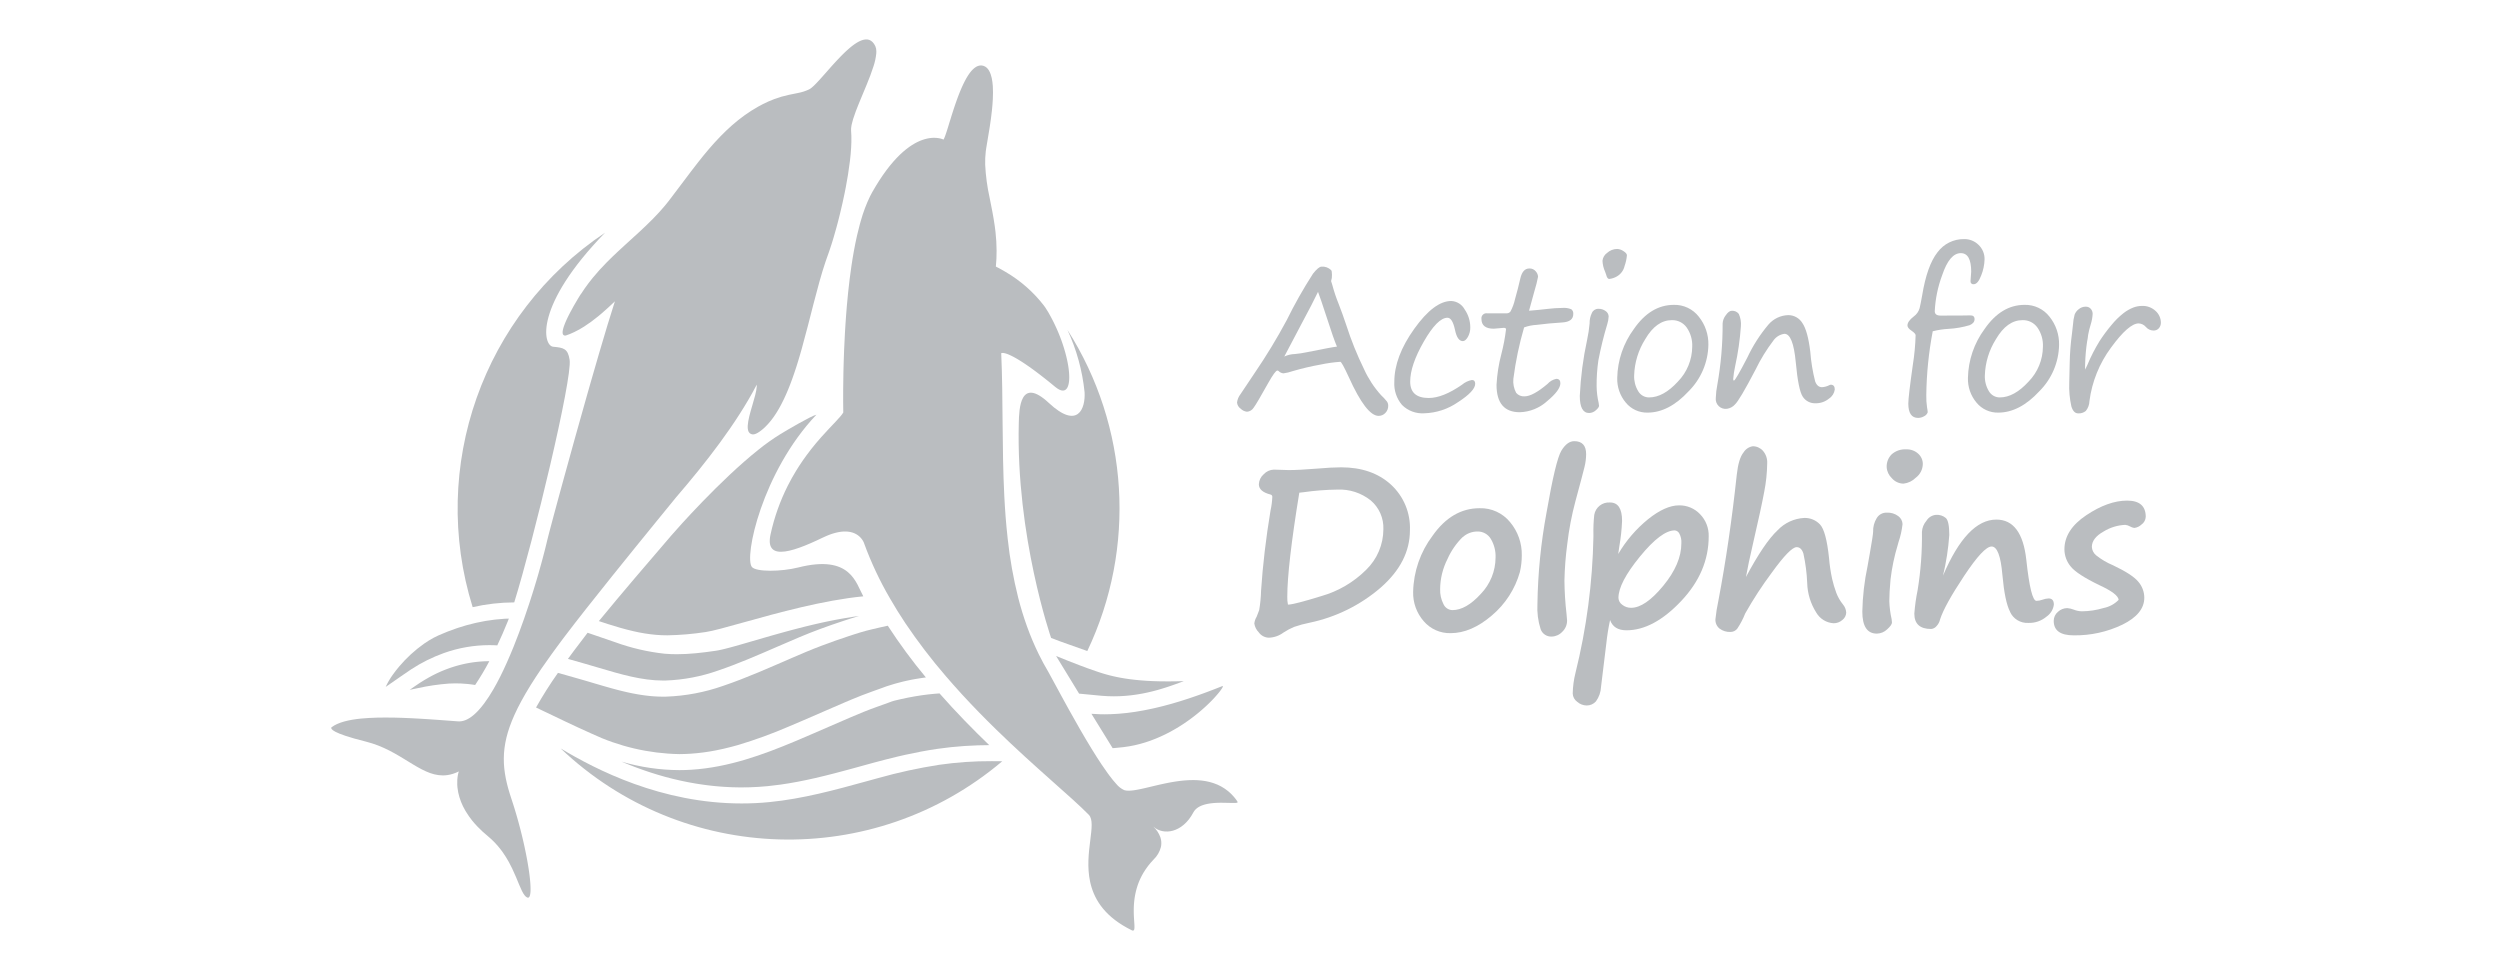 <svg width="317" height="122" viewBox="0 0 317 122" fill="none" xmlns="http://www.w3.org/2000/svg">
<path d="M125.765 96.515C123.524 96.504 121.286 96.659 119.068 96.979C116.474 97.383 113.905 97.942 111.377 98.654C110.869 98.792 110.36 98.932 109.851 99.073C105.893 100.163 101.8 101.29 97.548 101.707C96.388 101.823 95.207 101.878 94.036 101.878C83.882 101.878 75.584 97.606 71.091 94.902C86.607 109.66 110.737 110.362 127.083 96.53C127.033 96.53 126.982 96.526 126.932 96.525C126.539 96.519 126.147 96.515 125.765 96.515Z" fill="#BABDC0"/>
<path d="M72.228 45.622C72.006 44.182 71.446 44.089 70.14 43.966C68.834 43.844 67.695 38.785 76.724 29.503C61.227 39.854 54.391 59.182 59.932 76.985C61.663 76.593 63.431 76.391 65.205 76.384C67.667 68.461 72.593 47.994 72.228 45.622Z" fill="#BABDC0"/>
<path d="M110.872 23.88C110.775 24.044 110.677 24.213 110.582 24.386C110.681 24.212 110.779 24.047 110.877 23.88L110.872 23.88Z" fill="#BABDC0"/>
<path d="M137.525 49.727C137.649 51.809 136.666 54.519 132.994 51.094C129.323 47.67 129.228 51.895 129.183 53.614C128.807 67.996 133.281 80.89 133.281 80.89C134.546 81.406 136.572 82.065 137.869 82.551C144.107 69.451 143.154 54.058 135.35 41.828C136.51 44.322 137.245 46.991 137.525 49.727Z" fill="#BABDC0"/>
<path d="M94.036 99.845C94.337 99.845 94.64 99.841 94.944 99.833C94.607 99.841 94.272 99.845 93.939 99.844L94.036 99.845Z" fill="#BABDC0"/>
<path d="M75.164 35.214C75.722 34.533 76.311 33.891 76.918 33.275C76.312 33.891 75.723 34.533 75.164 35.214Z" fill="#BABDC0"/>
<path d="M82.793 27.739C83.32 27.203 83.83 26.649 84.315 26.069C83.83 26.647 83.32 27.203 82.793 27.739Z" fill="#BABDC0"/>
<path d="M104.658 33.242C104.748 32.972 104.84 32.708 104.933 32.453C104.841 32.708 104.75 32.973 104.658 33.242Z" fill="#BABDC0"/>
<path d="M71.667 42.55C71.688 42.55 71.709 42.549 71.73 42.547C71.696 42.55 71.662 42.55 71.628 42.547C71.641 42.546 71.653 42.55 71.667 42.55Z" fill="#BABDC0"/>
<path d="M73.688 37.232C73.688 37.232 73.688 37.237 73.684 37.241C73.686 37.238 73.687 37.235 73.688 37.232Z" fill="#BABDC0"/>
<path d="M72.254 39.692C72.578 39.069 72.929 38.461 73.203 38.005C72.929 38.461 72.578 39.068 72.254 39.692Z" fill="#BABDC0"/>
<path d="M68.886 70.526C68.964 70.24 69.034 69.967 69.098 69.707C69.033 69.967 68.962 70.24 68.886 70.526Z" fill="#BABDC0"/>
<path d="M124.132 94.504C124.566 94.491 125.002 94.486 125.434 94.484C124.999 94.484 124.565 94.491 124.132 94.504Z" fill="#BABDC0"/>
<path d="M119.13 87.921C119.044 87.927 118.956 87.936 118.871 87.942C118.959 87.936 119.045 87.93 119.133 87.925L119.13 87.921Z" fill="#BABDC0"/>
<path d="M134.772 49.521C134.785 49.521 134.798 49.518 134.811 49.517C134.783 49.518 134.755 49.518 134.727 49.517C134.741 49.516 134.758 49.521 134.772 49.521Z" fill="#BABDC0"/>
<path d="M107.853 78.269C107.648 78.299 107.442 78.332 107.235 78.366L106.977 78.408C106.685 78.458 106.391 78.511 106.096 78.566L106.02 78.58C105.75 78.632 105.479 78.685 105.208 78.741C105.113 78.76 105.017 78.781 104.922 78.799C104.719 78.841 104.516 78.885 104.313 78.929L103.991 79.001C103.795 79.044 103.6 79.089 103.405 79.134L103.09 79.207C102.88 79.257 102.671 79.307 102.462 79.359L102.209 79.42C101.916 79.493 101.624 79.567 101.333 79.641L101.301 79.649C101.02 79.722 100.74 79.795 100.463 79.869L100.21 79.937L99.603 80.101L99.32 80.179L98.743 80.339L98.48 80.413L97.86 80.587L97.674 80.64C97.384 80.722 97.106 80.803 96.83 80.883C96.237 81.057 95.665 81.221 95.126 81.379L94.788 81.477L94.448 81.575L94.059 81.687L93.804 81.761L93.249 81.918L93.142 81.948C92.97 81.996 92.803 82.041 92.642 82.085L92.461 82.133C92.345 82.163 92.229 82.191 92.121 82.221L91.934 82.269C91.833 82.294 91.736 82.317 91.641 82.34L91.472 82.379C91.375 82.401 91.285 82.421 91.197 82.437L91.065 82.465C90.941 82.489 90.825 82.509 90.717 82.523H90.712C90.357 82.575 90.002 82.624 89.646 82.67L89.385 82.703C89.019 82.749 88.653 82.791 88.283 82.826L88.218 82.832C87.877 82.865 87.535 82.89 87.194 82.91C87.106 82.915 87.02 82.92 86.931 82.924C86.569 82.942 86.207 82.954 85.844 82.955H85.811C85.653 82.955 85.495 82.949 85.337 82.945C85.246 82.945 85.156 82.945 85.066 82.94C84.803 82.93 84.541 82.915 84.279 82.892C82.138 82.658 80.033 82.169 78.008 81.434C76.834 81.042 75.674 80.627 74.509 80.234C73.915 81.005 73.338 81.762 72.788 82.498C72.52 82.857 72.266 83.205 72.014 83.547C72.478 83.678 72.942 83.81 73.406 83.942L74.134 84.15C74.714 84.314 75.294 84.486 75.874 84.659C78.704 85.499 81.376 86.293 84.08 86.293C84.196 86.293 84.312 86.292 84.428 86.289C86.687 86.206 88.921 85.78 91.052 85.027C93.57 84.174 96.098 83.074 98.547 82.008C99.487 81.602 100.461 81.177 101.423 80.772C103.086 80.072 104.903 79.4 106.977 78.718C107.581 78.519 108.238 78.307 108.921 78.112L108.728 78.136C108.542 78.159 108.355 78.184 108.168 78.211C108.063 78.238 107.958 78.252 107.853 78.269Z" fill="#BABDC0"/>
<path d="M51.134 85.556C51.459 85.329 51.796 85.092 52.15 84.864C53.443 84.019 54.831 83.328 56.286 82.807L56.261 82.79L56.295 82.804C58.146 82.143 60.097 81.805 62.062 81.803C62.257 81.803 62.453 81.807 62.65 81.814C62.786 81.819 62.921 81.827 63.056 81.834C63.495 80.905 63.945 79.887 64.398 78.757C64.437 78.66 64.478 78.552 64.521 78.439C64.397 78.444 64.272 78.443 64.149 78.45C64.091 78.45 64.038 78.454 63.982 78.458C63.622 78.479 63.263 78.511 62.905 78.551C62.824 78.559 62.742 78.569 62.66 78.579C62.298 78.623 61.936 78.672 61.576 78.734L61.529 78.742C61.181 78.8 60.833 78.873 60.485 78.949C60.406 78.966 60.327 78.983 60.248 79.001C59.9 79.082 59.552 79.17 59.204 79.266C59.141 79.283 59.078 79.302 59.015 79.32C58.699 79.411 58.385 79.508 58.072 79.611C58.014 79.63 57.956 79.647 57.898 79.669C57.555 79.785 57.213 79.909 56.874 80.041C56.798 80.07 56.723 80.099 56.648 80.129C56.3 80.267 55.956 80.409 55.614 80.562C55.188 80.753 54.776 80.973 54.379 81.219C54.176 81.344 53.975 81.476 53.777 81.614C52.599 82.447 51.532 83.426 50.602 84.529C50.312 84.877 50.042 85.22 49.804 85.556C49.454 86.04 49.153 86.557 48.905 87.1L50.792 85.792L51.134 85.556Z" fill="#BABDC0"/>
<path d="M149.612 88.925C149.269 89.031 148.925 89.133 148.579 89.231C148.495 89.255 148.412 89.276 148.329 89.3C148.065 89.373 147.801 89.445 147.536 89.513C147.412 89.545 147.289 89.575 147.164 89.606C146.937 89.662 146.71 89.717 146.483 89.77C146.348 89.8 146.214 89.828 146.076 89.86C145.854 89.909 145.631 89.955 145.407 89.999C145.275 90.025 145.143 90.052 145.011 90.077C144.771 90.121 144.533 90.162 144.293 90.202C144.177 90.22 144.066 90.24 143.952 90.26C143.6 90.314 143.25 90.362 142.899 90.403H142.895C142.547 90.444 142.199 90.476 141.853 90.502C141.742 90.511 141.63 90.516 141.519 90.523C141.282 90.538 141.044 90.55 140.808 90.559C140.678 90.563 140.549 90.565 140.42 90.567C140.29 90.568 140.177 90.574 140.056 90.574C139.924 90.574 139.793 90.571 139.661 90.568C139.603 90.568 139.545 90.568 139.487 90.566C139.168 90.557 138.85 90.541 138.534 90.517L138.393 90.506C139.334 92.039 140.279 93.573 141.083 94.866C141.193 94.857 141.304 94.851 141.415 94.842C141.76 94.813 142.105 94.778 142.449 94.738L142.494 94.731C142.719 94.704 142.942 94.672 143.163 94.635C143.25 94.621 143.337 94.602 143.421 94.585C143.57 94.557 143.718 94.531 143.865 94.499C143.962 94.477 144.057 94.452 144.155 94.429C144.288 94.397 144.422 94.367 144.554 94.332C144.654 94.305 144.751 94.273 144.85 94.246C144.976 94.21 145.102 94.175 145.226 94.136C145.328 94.105 145.427 94.07 145.527 94.036C145.643 93.996 145.765 93.958 145.882 93.915C145.983 93.879 146.082 93.84 146.181 93.799C146.297 93.756 146.41 93.713 146.523 93.668C146.622 93.628 146.719 93.585 146.817 93.543C146.926 93.497 147.037 93.451 147.145 93.402C147.242 93.359 147.337 93.313 147.435 93.268C147.542 93.219 147.648 93.169 147.753 93.118C147.848 93.071 147.94 93.023 148.033 92.975C148.136 92.923 148.238 92.871 148.339 92.817C148.44 92.763 148.521 92.718 148.611 92.667C148.702 92.617 148.81 92.558 148.906 92.502C149.003 92.447 149.08 92.399 149.169 92.347C149.258 92.295 149.359 92.234 149.453 92.177C149.546 92.12 149.622 92.07 149.707 92.017C149.791 91.963 149.889 91.901 149.979 91.843C150.068 91.784 150.141 91.734 150.221 91.679C150.302 91.625 150.395 91.56 150.484 91.5C150.573 91.44 150.638 91.391 150.716 91.336C150.794 91.282 150.885 91.216 150.967 91.155C151.05 91.094 151.114 91.044 151.188 90.989C151.261 90.934 151.348 90.868 151.426 90.808C151.504 90.747 151.566 90.698 151.635 90.643C151.704 90.588 151.788 90.521 151.862 90.46C151.936 90.4 151.994 90.352 152.058 90.298C152.123 90.244 152.203 90.177 152.273 90.117C152.342 90.057 152.395 90.011 152.455 89.958C152.516 89.906 152.592 89.838 152.659 89.778C152.726 89.719 152.775 89.675 152.83 89.624C152.884 89.572 152.957 89.507 153.018 89.449C153.08 89.391 153.125 89.348 153.177 89.298C153.229 89.249 153.293 89.182 153.351 89.129L153.497 88.985C153.551 88.93 153.604 88.876 153.657 88.823C153.709 88.77 153.746 88.731 153.789 88.685C153.833 88.64 153.888 88.582 153.934 88.532C153.981 88.481 154.015 88.445 154.05 88.403C154.086 88.36 154.139 88.305 154.181 88.258L154.285 88.138C154.324 88.092 154.363 88.048 154.401 88.005L154.492 87.895C154.527 87.854 154.559 87.813 154.59 87.774L154.667 87.677C154.696 87.639 154.725 87.603 154.749 87.569L154.81 87.484C154.833 87.451 154.855 87.421 154.875 87.391C154.894 87.361 154.908 87.342 154.923 87.319C154.937 87.295 154.955 87.267 154.969 87.243C154.983 87.219 154.992 87.202 155.002 87.185C155.011 87.168 155.021 87.145 155.03 87.127C155.038 87.108 155.043 87.096 155.048 87.083C155.052 87.071 155.055 87.058 155.057 87.046C155.058 87.037 155.058 87.027 155.057 87.018C155.056 87.012 155.052 87.006 155.048 87.001C155.044 86.996 155.039 86.993 155.034 86.992C155.018 86.989 155.002 86.991 154.988 86.998L154.974 87.004C154.665 87.128 154.351 87.251 154.034 87.374L153.723 87.493C153.502 87.578 153.281 87.663 153.057 87.746C152.933 87.792 152.808 87.838 152.683 87.884C152.473 87.961 152.263 88.037 152.052 88.112L151.664 88.249C151.447 88.326 151.228 88.401 151.008 88.473C150.887 88.514 150.765 88.555 150.642 88.596C150.385 88.681 150.127 88.763 149.868 88.844C149.783 88.871 149.698 88.899 149.612 88.925Z" fill="#BABDC0"/>
<path d="M119.133 87.926C119.046 87.932 118.959 87.937 118.872 87.943C118.756 87.952 118.64 87.96 118.524 87.97C118.35 87.985 118.173 88.003 117.998 88.022C117.887 88.034 117.777 88.045 117.666 88.057C117.479 88.079 117.292 88.104 117.104 88.13C117.008 88.143 116.91 88.156 116.814 88.169C116.582 88.204 116.35 88.241 116.118 88.28C116.069 88.289 116.018 88.296 115.968 88.305C115.683 88.354 115.4 88.407 115.117 88.463C115.045 88.477 114.974 88.493 114.903 88.508C114.692 88.551 114.482 88.595 114.272 88.642C114.171 88.665 114.07 88.689 113.968 88.713C113.789 88.754 113.609 88.797 113.43 88.84L113.35 88.861C113.254 88.891 113.157 88.919 113.06 88.951C113.021 88.966 112.982 88.982 112.941 88.997L112.914 89.007L112.772 89.059L112.581 89.13C112.117 89.304 111.659 89.464 111.272 89.6C110.067 90.023 108.865 90.525 107.85 90.96C106.915 91.361 105.982 91.765 105.05 92.173C103.658 92.779 102.216 93.406 100.786 94.007C96.763 95.695 92.394 97.298 87.693 97.601C87.182 97.634 86.661 97.651 86.146 97.651C83.662 97.64 81.192 97.277 78.81 96.574L79.119 96.704C79.28 96.771 79.442 96.837 79.606 96.903C79.716 96.948 79.828 96.992 79.94 97.036C80.104 97.1 80.27 97.165 80.437 97.228C80.553 97.271 80.665 97.314 80.78 97.357C80.949 97.42 81.121 97.482 81.293 97.543C81.409 97.584 81.525 97.626 81.641 97.666C81.82 97.728 82.001 97.789 82.181 97.849C82.297 97.886 82.408 97.925 82.522 97.962C82.717 98.024 82.915 98.085 83.112 98.146C83.216 98.178 83.319 98.211 83.423 98.242C83.665 98.314 83.909 98.383 84.155 98.452C84.218 98.47 84.28 98.488 84.344 98.506C84.656 98.591 84.971 98.673 85.29 98.752C85.353 98.767 85.418 98.781 85.482 98.797C85.736 98.859 85.99 98.918 86.249 98.975C86.361 99 86.475 99.023 86.588 99.047C86.799 99.091 87.011 99.136 87.226 99.177C87.356 99.202 87.487 99.225 87.618 99.249C87.819 99.286 88.02 99.322 88.223 99.356C88.362 99.379 88.502 99.4 88.642 99.422C88.84 99.452 89.039 99.481 89.239 99.509C89.384 99.529 89.529 99.547 89.676 99.567C89.874 99.592 90.074 99.615 90.274 99.637C90.423 99.653 90.572 99.668 90.722 99.683C90.923 99.702 91.127 99.719 91.331 99.735C91.481 99.747 91.631 99.758 91.782 99.768C91.991 99.781 92.201 99.793 92.411 99.802C92.559 99.809 92.707 99.817 92.855 99.822C93.078 99.83 93.302 99.833 93.526 99.837C93.666 99.837 93.804 99.842 93.943 99.842C94.276 99.842 94.611 99.838 94.948 99.831C95.02 99.831 95.094 99.825 95.167 99.823C95.446 99.814 95.726 99.801 96.008 99.784C96.105 99.779 96.201 99.773 96.298 99.767C96.646 99.744 96.999 99.717 97.353 99.682C97.892 99.63 98.427 99.565 98.961 99.489C100.429 99.283 101.881 98.999 103.325 98.668C104.168 98.475 105.007 98.266 105.845 98.049C106.404 97.904 106.961 97.755 107.517 97.604L108.352 97.377L109.5 97.061C109.949 96.937 110.398 96.814 110.847 96.691C111.333 96.559 111.82 96.43 112.308 96.306C112.803 96.179 113.299 96.055 113.797 95.938C114.126 95.86 114.455 95.785 114.786 95.711C115.446 95.565 116.108 95.43 116.773 95.305C117.437 95.18 118.105 95.068 118.774 94.968L118.944 94.945C119.415 94.878 119.886 94.818 120.358 94.767L120.619 94.738C121.121 94.685 121.627 94.641 122.134 94.606L122.431 94.586C122.944 94.554 123.457 94.528 123.971 94.51C124.026 94.51 124.081 94.51 124.136 94.506C124.569 94.493 125.002 94.485 125.435 94.483C123.363 92.487 121.217 90.296 119.133 87.926Z" fill="#BABDC0"/>
<path d="M139.677 88.225C139.944 88.248 140.208 88.265 140.469 88.276C140.532 88.276 140.593 88.276 140.656 88.28C140.853 88.286 141.05 88.292 141.243 88.292C141.482 88.292 141.718 88.287 141.951 88.278C142.028 88.278 142.103 88.27 142.179 88.266C142.335 88.258 142.492 88.249 142.646 88.237C142.736 88.23 142.824 88.222 142.913 88.214C143.052 88.201 143.192 88.189 143.329 88.173C143.419 88.162 143.509 88.151 143.599 88.14C143.733 88.123 143.866 88.105 143.998 88.086C144.086 88.073 144.172 88.06 144.26 88.046C144.394 88.024 144.526 88.002 144.658 87.978C144.74 87.963 144.821 87.949 144.903 87.934C145.044 87.906 145.183 87.876 145.322 87.848C145.39 87.833 145.458 87.82 145.525 87.805C145.722 87.761 145.915 87.716 146.105 87.668L146.129 87.663C146.329 87.613 146.526 87.56 146.721 87.507L146.905 87.454C147.036 87.416 147.168 87.379 147.296 87.338L147.51 87.272C147.626 87.236 147.742 87.199 147.858 87.163L148.073 87.093L148.405 86.982L148.614 86.91L148.943 86.794L149.132 86.727L149.488 86.597L149.63 86.545C149.792 86.487 149.953 86.424 150.109 86.365H150.104C149.786 86.376 149.481 86.384 149.18 86.39L149.02 86.393C148.735 86.397 148.458 86.4 148.188 86.4H148.026C147.74 86.4 147.46 86.397 147.191 86.392H147.089C146.818 86.386 146.553 86.379 146.298 86.369H146.255C145.995 86.358 145.746 86.345 145.501 86.331L145.392 86.324C145.16 86.31 144.939 86.293 144.723 86.275L144.599 86.265C144.387 86.247 144.182 86.227 143.984 86.207L143.878 86.195C143.677 86.173 143.481 86.15 143.293 86.125L143.235 86.118C143.05 86.093 142.871 86.067 142.698 86.04L142.648 86.033C142.474 86.005 142.308 85.975 142.146 85.947L142.063 85.932C141.908 85.904 141.758 85.874 141.613 85.845L141.531 85.827C141.388 85.797 141.25 85.769 141.117 85.736L141.051 85.72C140.916 85.687 140.783 85.655 140.657 85.623L140.636 85.617C140.51 85.585 140.389 85.552 140.272 85.518L140.234 85.508C140.118 85.475 140.01 85.443 139.903 85.411L139.85 85.395C139.748 85.364 139.649 85.333 139.554 85.302L139.502 85.286L139.226 85.195L139.193 85.184L138.93 85.095C138.267 84.871 137.61 84.631 136.958 84.383C135.937 83.998 134.925 83.593 133.914 83.181C134.356 83.906 135.493 85.772 136.828 87.952C137.775 88.052 138.725 88.143 139.677 88.225Z" fill="#BABDC0"/>
<path d="M59.399 86.739C59.555 86.756 59.71 86.774 59.863 86.797C59.954 86.809 60.044 86.824 60.133 86.838L60.249 86.856C60.899 85.881 61.499 84.874 62.048 83.838H62.006C61.918 83.838 61.83 83.841 61.741 83.843C61.625 83.843 61.513 83.848 61.401 83.853C61.311 83.857 61.222 83.864 61.132 83.869C61.022 83.876 60.91 83.883 60.799 83.892C60.709 83.9 60.619 83.909 60.529 83.919C60.419 83.93 60.311 83.941 60.203 83.955C60.113 83.967 60.023 83.98 59.933 83.992C59.826 84.008 59.718 84.024 59.61 84.042C59.521 84.057 59.432 84.073 59.342 84.089C59.236 84.109 59.13 84.129 59.024 84.151C58.935 84.17 58.846 84.189 58.757 84.21C58.652 84.233 58.547 84.258 58.443 84.284C58.354 84.305 58.266 84.328 58.178 84.352C58.074 84.38 57.97 84.408 57.866 84.438C57.779 84.463 57.692 84.489 57.605 84.516C57.501 84.548 57.398 84.581 57.294 84.615C57.209 84.644 57.123 84.673 57.038 84.701C56.934 84.738 56.831 84.775 56.728 84.814C56.644 84.845 56.56 84.876 56.477 84.908C56.373 84.949 56.27 84.991 56.167 85.034C56.085 85.068 56.003 85.101 55.922 85.136C55.818 85.182 55.715 85.229 55.611 85.276C55.532 85.312 55.452 85.347 55.374 85.384C55.268 85.434 55.164 85.487 55.06 85.539C54.984 85.577 54.908 85.614 54.833 85.655C54.724 85.713 54.617 85.772 54.509 85.83C54.438 85.867 54.368 85.904 54.299 85.946C54.183 86.012 54.067 86.08 53.948 86.149C53.89 86.184 53.832 86.217 53.774 86.252C53.599 86.357 53.425 86.466 53.252 86.577C52.81 86.863 52.382 87.172 51.948 87.472C52.278 87.402 52.608 87.333 52.938 87.265C54.251 86.973 55.584 86.776 56.925 86.676C57.197 86.66 57.468 86.653 57.737 86.652H57.776C57.999 86.652 58.222 86.657 58.444 86.668C58.478 86.668 58.511 86.672 58.545 86.674C58.748 86.685 58.951 86.699 59.154 86.718C59.238 86.719 59.319 86.729 59.399 86.739Z" fill="#BABDC0"/>
<path d="M87.558 95.571C88.637 95.499 89.71 95.359 90.771 95.151C91.424 95.024 92.073 94.873 92.718 94.704C93.003 94.629 93.288 94.552 93.572 94.472C95.757 93.818 97.902 93.037 99.996 92.133C100.586 91.885 101.174 91.635 101.762 91.382C102.682 90.986 103.601 90.588 104.519 90.186C105.361 89.82 106.203 89.455 107.046 89.092C107.338 88.966 107.632 88.842 107.926 88.719C108.807 88.35 109.697 87.997 110.594 87.682C110.768 87.624 110.938 87.558 111.11 87.497C111.363 87.407 111.618 87.318 111.87 87.224L112.123 87.13L112.203 87.101L112.309 87.061H112.313L112.36 87.044L112.372 87.039L112.392 87.031L112.348 87.045L112.394 87.03C112.736 86.914 113.079 86.807 113.424 86.71C113.54 86.676 113.656 86.647 113.772 86.615C114.016 86.548 114.26 86.483 114.506 86.423C114.645 86.39 114.784 86.359 114.924 86.328C115.15 86.278 115.376 86.23 115.603 86.185C115.749 86.157 115.896 86.13 116.042 86.104C116.267 86.065 116.492 86.029 116.717 85.995C116.863 85.974 117.007 85.951 117.154 85.932C117.237 85.921 117.319 85.909 117.402 85.899C115.664 83.809 114.05 81.619 112.569 79.34C111.908 79.471 111.248 79.645 110.597 79.79C110.093 79.903 109.591 80.041 109.092 80.191C108.843 80.266 108.594 80.344 108.347 80.423C108.099 80.502 107.853 80.583 107.608 80.664C106.448 81.045 105.296 81.453 104.152 81.886C103.5 82.134 102.85 82.389 102.207 82.66C101.64 82.898 101.074 83.14 100.508 83.386C97.597 84.645 94.694 85.95 91.699 86.964C89.375 87.783 86.94 88.245 84.478 88.333C84.343 88.337 84.208 88.339 84.072 88.338C84.019 88.338 83.966 88.338 83.913 88.335C83.807 88.335 83.7 88.331 83.593 88.329C83.471 88.324 83.349 88.32 83.227 88.313C83.121 88.308 83.014 88.301 82.908 88.294C82.786 88.286 82.664 88.276 82.543 88.265C82.438 88.255 82.332 88.245 82.227 88.233C82.105 88.22 81.983 88.206 81.861 88.19C81.757 88.177 81.652 88.164 81.547 88.148C81.426 88.131 81.305 88.112 81.183 88.093C81.079 88.076 80.975 88.06 80.871 88.042C80.749 88.021 80.627 87.999 80.506 87.975C80.403 87.956 80.3 87.937 80.198 87.918C80.075 87.893 79.952 87.867 79.829 87.841C79.729 87.819 79.627 87.798 79.526 87.775C79.403 87.747 79.279 87.717 79.156 87.689C79.056 87.666 78.957 87.642 78.857 87.618C78.732 87.587 78.608 87.556 78.484 87.525C78.385 87.5 78.287 87.475 78.188 87.448C78.062 87.415 77.936 87.381 77.811 87.347L77.524 87.269C77.394 87.233 77.264 87.197 77.134 87.159L76.86 87.082L76.454 86.966L76.191 86.889L75.727 86.752L75.523 86.694L74.89 86.506L74.512 86.394L74.226 86.31L73.668 86.149L73.568 86.12C72.96 85.946 72.35 85.772 71.735 85.598C71.407 85.505 71.078 85.413 70.749 85.322C69.747 86.736 68.82 88.201 67.97 89.712L68.809 90.114C69.791 90.584 70.772 91.056 71.756 91.522C72.825 92.028 73.898 92.527 74.979 93.009C78.471 94.659 82.272 95.55 86.133 95.621C86.609 95.618 87.084 95.602 87.558 95.571Z" fill="#BABDC0"/>
<path d="M69.918 82.987C70.114 82.716 70.315 82.439 70.522 82.156C70.73 81.871 70.943 81.584 71.163 81.289L71.167 81.283C71.317 81.083 71.47 80.877 71.625 80.676C73.173 78.631 75.365 75.862 77.563 73.123C81.653 68.026 85.757 63.039 85.747 63.038C89.465 58.717 93.376 53.733 95.955 48.778V48.782C95.959 48.859 95.959 48.935 95.955 49.011C95.893 50.23 94.888 52.57 94.813 53.965C94.813 53.975 94.813 53.987 94.81 53.998C94.797 54.186 94.812 54.375 94.855 54.559C94.886 54.694 94.954 54.817 95.051 54.916C95.154 55.012 95.287 55.071 95.427 55.084C95.472 55.087 95.518 55.085 95.562 55.077C95.593 55.074 95.623 55.07 95.652 55.063C95.692 55.053 95.73 55.041 95.768 55.027C95.8 55.015 95.831 55.005 95.864 54.991C95.896 54.977 95.945 54.952 95.986 54.93C96.028 54.909 96.051 54.897 96.084 54.878C96.126 54.853 96.168 54.826 96.21 54.799C96.242 54.778 96.273 54.759 96.304 54.737C96.347 54.708 96.388 54.679 96.428 54.646C96.458 54.625 96.486 54.604 96.515 54.582C96.557 54.549 96.595 54.517 96.635 54.485L96.708 54.427C96.75 54.391 96.787 54.358 96.824 54.325L96.874 54.282C96.924 54.237 96.968 54.195 97.004 54.161C97.133 54.038 97.26 53.907 97.383 53.77C97.423 53.727 97.461 53.679 97.499 53.633C97.582 53.538 97.666 53.442 97.747 53.343C97.793 53.285 97.838 53.223 97.883 53.163C97.955 53.069 98.027 52.976 98.096 52.877C98.143 52.81 98.189 52.74 98.235 52.672C98.301 52.574 98.368 52.477 98.432 52.375C98.478 52.303 98.522 52.227 98.568 52.153C98.63 52.05 98.693 51.948 98.755 51.841C98.799 51.764 98.843 51.683 98.887 51.603C98.945 51.495 99.006 51.388 99.064 51.277C99.107 51.195 99.149 51.11 99.191 51.026C99.249 50.91 99.307 50.799 99.362 50.682C99.403 50.597 99.443 50.508 99.483 50.425C99.541 50.304 99.594 50.184 99.649 50.062C99.687 49.975 99.726 49.888 99.765 49.798C99.82 49.671 99.874 49.543 99.928 49.414C99.964 49.327 99.999 49.24 100.034 49.151C100.088 49.016 100.142 48.881 100.195 48.745C100.228 48.658 100.262 48.571 100.294 48.482C100.347 48.34 100.4 48.196 100.453 48.052C100.483 47.967 100.514 47.882 100.544 47.797C100.598 47.644 100.651 47.491 100.704 47.336C100.732 47.256 100.759 47.175 100.785 47.095C100.84 46.931 100.894 46.767 100.948 46.602C100.972 46.527 100.996 46.453 101.02 46.378C101.076 46.201 101.131 46.023 101.186 45.845C101.206 45.781 101.226 45.717 101.244 45.653C101.303 45.459 101.361 45.264 101.418 45.066C101.433 45.016 101.448 44.967 101.462 44.918C101.525 44.699 101.588 44.479 101.651 44.258L101.673 44.179C102.739 40.392 103.611 36.358 104.657 33.246C104.747 32.977 104.839 32.712 104.932 32.458L104.945 32.422C104.987 32.306 105.029 32.187 105.073 32.063C105.09 32.015 105.107 31.965 105.124 31.915C105.155 31.824 105.187 31.732 105.219 31.636C105.238 31.578 105.257 31.52 105.277 31.462C105.308 31.367 105.34 31.27 105.371 31.172L105.429 30.998C105.463 30.89 105.498 30.781 105.532 30.67C105.548 30.618 105.564 30.566 105.58 30.514C105.621 30.379 105.662 30.242 105.704 30.103L105.732 30.008C105.838 29.649 105.944 29.276 106.049 28.891L106.065 28.833C106.112 28.66 106.159 28.486 106.205 28.31L106.23 28.218C106.275 28.047 106.319 27.872 106.364 27.696L106.384 27.617C106.432 27.427 106.479 27.236 106.526 27.044L106.534 27.012C106.74 26.167 106.936 25.294 107.114 24.42C107.114 24.42 107.114 24.415 107.114 24.412C107.157 24.199 107.199 23.986 107.24 23.774L107.245 23.747C107.345 23.225 107.437 22.702 107.52 22.191L107.525 22.163C107.62 21.572 107.702 20.991 107.769 20.429C107.769 20.407 107.774 20.385 107.777 20.363C107.809 20.096 107.836 19.833 107.86 19.576C107.863 19.544 107.865 19.512 107.868 19.481C107.914 18.97 107.943 18.482 107.954 18.022C107.954 17.985 107.954 17.947 107.954 17.91C107.958 17.694 107.958 17.485 107.954 17.283C107.954 17.246 107.954 17.209 107.951 17.173C107.944 16.968 107.934 16.767 107.918 16.579C107.907 16.371 107.921 16.163 107.961 15.959C107.972 15.893 107.985 15.824 108.001 15.753C108.046 15.543 108.107 15.316 108.182 15.073C108.276 14.769 108.391 14.443 108.52 14.099C108.617 13.842 108.722 13.577 108.832 13.302C108.915 13.097 109 12.889 109.088 12.677C109.35 12.044 109.629 11.388 109.894 10.74C110.227 9.928 110.537 9.124 110.764 8.398C110.94 7.871 111.056 7.328 111.112 6.776C111.119 6.683 111.122 6.594 111.121 6.508C111.124 6.282 111.08 6.058 110.991 5.851C110.947 5.76 110.898 5.672 110.843 5.588C110.83 5.567 110.816 5.548 110.802 5.53C110.759 5.469 110.711 5.411 110.66 5.356C110.651 5.347 110.643 5.336 110.635 5.328C110.58 5.272 110.519 5.223 110.454 5.179C110.44 5.169 110.424 5.161 110.409 5.152C110.358 5.12 110.304 5.093 110.248 5.072C110.233 5.066 110.219 5.059 110.205 5.054C110.137 5.031 110.067 5.015 109.996 5.006C109.982 5.006 109.967 5.006 109.953 5.003C109.895 5 109.837 5 109.779 5.003C109.75 5.003 109.721 5.007 109.692 5.01C109.638 5.016 109.584 5.025 109.531 5.037C109.503 5.043 109.473 5.048 109.446 5.055C109.38 5.073 109.313 5.095 109.245 5.12C109.227 5.127 109.211 5.131 109.193 5.138C109.108 5.171 109.023 5.211 108.935 5.254C108.905 5.269 108.877 5.287 108.844 5.303C108.786 5.335 108.728 5.368 108.665 5.404C108.629 5.426 108.591 5.45 108.553 5.474C108.498 5.509 108.443 5.546 108.387 5.584C108.348 5.611 108.309 5.638 108.271 5.666C108.213 5.707 108.155 5.751 108.097 5.795C108.06 5.824 108.023 5.853 107.986 5.88C107.911 5.938 107.836 6.001 107.761 6.065L107.645 6.165C107.571 6.228 107.497 6.293 107.422 6.361C107.38 6.4 107.338 6.44 107.295 6.477C107.24 6.529 107.186 6.58 107.131 6.632L106.994 6.764L106.837 6.919L106.698 7.057C106.645 7.111 106.592 7.166 106.538 7.222C106.494 7.267 106.45 7.311 106.407 7.357C106.337 7.43 106.267 7.504 106.197 7.579C106.128 7.653 106.06 7.725 105.991 7.8L105.851 7.952L105.691 8.127L105.57 8.261L105.4 8.449L105.304 8.557L105.116 8.77C104.85 9.07 104.594 9.364 104.348 9.64L104.307 9.686L104.103 9.914L104.033 9.992C103.975 10.059 103.913 10.125 103.854 10.189L103.789 10.258C103.719 10.336 103.651 10.409 103.584 10.478L103.561 10.502C103.488 10.579 103.417 10.652 103.349 10.719L103.299 10.768C103.249 10.817 103.2 10.864 103.153 10.908L103.089 10.966C103.048 11.004 103.008 11.039 102.968 11.072L102.91 11.123C102.871 11.155 102.834 11.181 102.794 11.209C102.778 11.221 102.761 11.234 102.746 11.245C102.7 11.277 102.652 11.306 102.602 11.331C102.143 11.549 101.657 11.705 101.158 11.796C101.025 11.823 100.892 11.854 100.752 11.879C100.523 11.924 100.285 11.97 100.032 12.025C99.401 12.159 98.781 12.339 98.176 12.565C97.944 12.652 97.699 12.751 97.444 12.864C97.224 12.962 96.998 13.066 96.76 13.187L96.724 13.207C96.543 13.298 96.359 13.396 96.168 13.502L96.147 13.514C95.849 13.68 95.557 13.854 95.272 14.037C95.176 14.098 95.084 14.165 94.989 14.228C94.796 14.355 94.602 14.482 94.415 14.617C94.311 14.691 94.211 14.772 94.108 14.849C93.934 14.978 93.76 15.105 93.594 15.239C93.492 15.321 93.394 15.407 93.293 15.491C93.13 15.627 92.965 15.761 92.805 15.902C92.709 15.988 92.615 16.076 92.519 16.164C92.361 16.308 92.202 16.451 92.047 16.599C91.956 16.686 91.868 16.777 91.778 16.865C91.623 17.018 91.467 17.171 91.314 17.33C91.231 17.416 91.15 17.504 91.068 17.591C90.913 17.756 90.757 17.919 90.604 18.087C90.531 18.168 90.459 18.251 90.386 18.333C90.228 18.51 90.07 18.689 89.915 18.87C89.853 18.942 89.792 19.016 89.73 19.088C89.566 19.282 89.403 19.477 89.241 19.674C89.193 19.732 89.147 19.79 89.1 19.848C88.924 20.065 88.75 20.283 88.578 20.503L88.507 20.593C87.302 22.127 86.157 23.71 84.985 25.229L84.905 25.332L84.789 25.487C84.635 25.686 84.476 25.883 84.314 26.077C83.829 26.657 83.319 27.21 82.792 27.747L82.785 27.753C81.639 28.919 80.412 30.005 79.196 31.115C78.909 31.377 78.622 31.642 78.337 31.907C77.86 32.352 77.389 32.806 76.928 33.273L76.919 33.282C76.311 33.898 75.722 34.54 75.165 35.222C74.979 35.449 74.797 35.681 74.618 35.918C74.281 36.364 73.956 36.824 73.651 37.308L73.663 37.286L73.68 37.258L73.683 37.252C73.683 37.248 73.686 37.243 73.686 37.243L73.681 37.249L73.671 37.263L73.66 37.278L73.635 37.315L73.624 37.332L73.58 37.401L73.57 37.416L73.507 37.516L73.499 37.528L73.42 37.656L73.412 37.668L73.319 37.82L73.312 37.832C73.278 37.889 73.241 37.948 73.204 38.011V38.014C72.93 38.47 72.578 39.078 72.255 39.701L72.244 39.723C72.203 39.802 72.162 39.881 72.122 39.961L72.1 40.004C72.064 40.076 72.029 40.147 71.994 40.219L71.966 40.277C71.934 40.343 71.903 40.408 71.873 40.474L71.842 40.542C71.813 40.604 71.786 40.665 71.76 40.726L71.729 40.797C71.704 40.856 71.679 40.914 71.656 40.971L71.628 41.042C71.605 41.1 71.584 41.154 71.564 41.209C71.555 41.232 71.546 41.254 71.538 41.277C71.519 41.331 71.501 41.384 71.484 41.435C71.477 41.456 71.47 41.478 71.463 41.499C71.447 41.552 71.433 41.602 71.419 41.652C71.415 41.669 71.409 41.688 71.404 41.705C71.39 41.759 71.379 41.812 71.37 41.862C71.37 41.873 71.365 41.884 71.363 41.894C71.342 41.999 71.335 42.106 71.34 42.213C71.34 42.225 71.344 42.235 71.345 42.247C71.348 42.277 71.354 42.307 71.361 42.336C71.375 42.369 71.39 42.402 71.407 42.433C71.415 42.444 71.424 42.455 71.434 42.464C71.456 42.491 71.485 42.511 71.517 42.522C71.536 42.531 71.555 42.538 71.575 42.542C71.593 42.546 71.611 42.548 71.629 42.549C71.663 42.553 71.697 42.553 71.731 42.549C72.097 42.428 72.454 42.282 72.801 42.114C73.018 42.01 73.233 41.901 73.445 41.782C73.658 41.663 73.863 41.539 74.069 41.408C74.689 41.009 75.284 40.574 75.853 40.105C75.979 40.002 76.105 39.898 76.229 39.792C76.848 39.266 77.432 38.724 77.969 38.209C77.41 39.936 76.704 42.273 75.939 44.889C75.611 46.011 75.272 47.183 74.928 48.381C74.757 48.98 74.584 49.584 74.411 50.194C73.373 53.844 72.329 57.605 71.46 60.775C71.364 61.127 71.269 61.471 71.177 61.809C71.131 61.977 71.085 62.143 71.041 62.307C70.951 62.635 70.865 62.954 70.78 63.264C70.654 63.729 70.534 64.171 70.422 64.589C70.357 64.83 70.295 65.061 70.234 65.285L70.086 65.839C69.976 66.252 69.876 66.627 69.788 66.959L69.704 67.278L69.675 67.386C69.637 67.531 69.602 67.665 69.57 67.788C69.475 68.156 69.408 68.421 69.374 68.567C69.35 68.671 69.324 68.78 69.297 68.893L69.279 68.967C69.258 69.055 69.236 69.145 69.213 69.238L69.188 69.339C69.165 69.432 69.142 69.526 69.117 69.623C69.11 69.652 69.103 69.681 69.095 69.711C69.029 69.971 68.958 70.244 68.883 70.53L68.868 70.584C68.835 70.713 68.8 70.843 68.764 70.976L68.746 71.043C68.709 71.179 68.672 71.317 68.633 71.457L68.62 71.506C68.531 71.827 68.438 72.16 68.34 72.503V72.512C68.293 72.676 68.245 72.842 68.196 73.01L68.181 73.064C68.132 73.231 68.082 73.4 68.031 73.572C68.031 73.576 68.031 73.581 68.027 73.585C67.918 73.951 67.805 74.325 67.688 74.706C67.631 74.89 67.573 75.075 67.514 75.261L67.499 75.308C67.442 75.489 67.384 75.672 67.325 75.855L67.318 75.878C67.256 76.071 67.193 76.266 67.129 76.464C66.914 77.12 66.689 77.786 66.455 78.455C66.246 79.053 66.029 79.652 65.805 80.249C65.584 80.841 65.355 81.43 65.121 82.01C64.845 82.693 64.561 83.365 64.27 84.014C64.144 84.295 64.018 84.571 63.89 84.843L63.853 84.922C63.718 85.207 63.583 85.486 63.447 85.759L63.433 85.787C63.143 86.361 62.853 86.906 62.554 87.417C62.202 88.031 61.815 88.623 61.395 89.192C61.155 89.516 60.897 89.826 60.623 90.121L60.595 90.15C60.541 90.209 60.487 90.261 60.433 90.314L60.383 90.364C60.334 90.412 60.284 90.459 60.234 90.504L60.171 90.562C60.124 90.604 60.077 90.644 60.029 90.683L59.957 90.741C59.912 90.777 59.867 90.813 59.822 90.847C59.796 90.866 59.77 90.884 59.744 90.905C59.7 90.936 59.656 90.968 59.613 90.996C59.585 91.015 59.555 91.031 59.529 91.049C59.462 91.09 59.395 91.129 59.328 91.165C59.286 91.187 59.243 91.21 59.201 91.231C59.17 91.245 59.139 91.257 59.108 91.271C59.067 91.289 59.026 91.307 58.986 91.323C58.956 91.334 58.924 91.344 58.894 91.354C58.853 91.368 58.812 91.382 58.772 91.393C58.742 91.401 58.711 91.408 58.68 91.415C58.639 91.425 58.598 91.433 58.558 91.441C58.528 91.446 58.5 91.451 58.467 91.455C58.425 91.46 58.384 91.464 58.342 91.467C58.313 91.467 58.284 91.471 58.254 91.472C58.192 91.472 58.13 91.472 58.067 91.468L57.995 91.463L56.995 91.387L56.869 91.378C56.512 91.351 56.155 91.325 55.798 91.299L55.67 91.289C55.317 91.264 54.965 91.239 54.613 91.216L54.476 91.206C54.128 91.183 53.782 91.162 53.438 91.141L53.291 91.132C52.95 91.112 52.611 91.094 52.275 91.077L52.124 91.069C51.791 91.053 51.461 91.039 51.135 91.027L50.979 91.021C50.654 91.01 50.333 91.001 50.016 90.994H49.87C49.553 90.988 49.24 90.984 48.932 90.984H48.804C48.48 90.984 48.162 90.988 47.851 90.996H47.825C47.114 91.014 46.44 91.054 45.813 91.112H45.791C45.602 91.131 45.418 91.153 45.238 91.176L45.206 91.18C44.835 91.23 44.485 91.29 44.156 91.361L44.078 91.379C43.944 91.409 43.813 91.442 43.687 91.476L43.603 91.499C43.332 91.574 43.066 91.668 42.807 91.779C42.775 91.793 42.744 91.808 42.712 91.822C42.626 91.861 42.542 91.903 42.462 91.948C42.432 91.964 42.4 91.981 42.37 91.999C42.27 92.055 42.173 92.117 42.08 92.184C42.08 92.184 41.432 92.511 43.82 93.308C44.448 93.517 45.284 93.759 46.4 94.037C46.647 94.099 46.886 94.169 47.12 94.243L47.259 94.287C47.483 94.36 47.702 94.437 47.916 94.519L48.038 94.568C48.244 94.65 48.446 94.735 48.644 94.824L48.69 94.844C48.898 94.939 49.1 95.037 49.3 95.138L49.422 95.2C49.615 95.299 49.804 95.4 49.988 95.502L50.082 95.555C50.257 95.653 50.428 95.752 50.597 95.851L50.66 95.888C50.843 95.996 51.022 96.105 51.2 96.213L51.325 96.289L51.847 96.608C52.002 96.702 52.153 96.795 52.301 96.886L52.404 96.948C52.563 97.043 52.72 97.135 52.876 97.225L52.981 97.283C53.141 97.373 53.301 97.461 53.459 97.544L53.497 97.563C53.646 97.64 53.795 97.711 53.943 97.778L54.034 97.82C54.189 97.888 54.342 97.95 54.493 98.005L54.587 98.038C54.745 98.093 54.904 98.143 55.062 98.183H55.068C55.226 98.222 55.386 98.253 55.547 98.275L55.644 98.288C55.802 98.308 55.961 98.318 56.119 98.32C56.211 98.32 56.303 98.32 56.396 98.315H56.401C56.5 98.309 56.601 98.298 56.702 98.284L56.79 98.27C56.872 98.257 56.955 98.242 57.038 98.224C57.062 98.218 57.086 98.214 57.109 98.208C57.214 98.184 57.319 98.155 57.425 98.121L57.499 98.096C57.584 98.068 57.67 98.037 57.757 98.002L57.851 97.965C57.96 97.919 58.071 97.871 58.182 97.816C58.182 97.816 58.158 97.877 58.124 97.993C58.124 98.002 58.119 98.014 58.116 98.024C58.11 98.045 58.105 98.066 58.099 98.09C58.093 98.114 58.084 98.154 58.077 98.189C58.077 98.195 58.077 98.2 58.073 98.207C58.065 98.247 58.056 98.29 58.048 98.336V98.343C58.043 98.371 58.039 98.401 58.035 98.433C58.03 98.464 58.028 98.474 58.024 98.497C58.009 98.605 57.996 98.725 57.986 98.855V98.857C57.972 99.071 57.969 99.286 57.979 99.501C57.983 99.608 57.992 99.72 58.003 99.835C58.025 100.051 58.058 100.266 58.101 100.479C58.272 101.285 58.573 102.058 58.992 102.768C59.02 102.818 59.053 102.87 59.084 102.921C59.2 103.113 59.324 103.307 59.464 103.505C59.591 103.686 59.726 103.868 59.875 104.054C59.962 104.161 60.055 104.27 60.15 104.379C60.167 104.398 60.182 104.418 60.2 104.437C60.258 104.505 60.326 104.574 60.389 104.643C60.453 104.711 60.499 104.765 60.558 104.826C60.964 105.247 61.394 105.644 61.847 106.014C62.472 106.53 63.035 107.117 63.524 107.764C63.602 107.866 63.677 107.968 63.749 108.07C63.895 108.275 64.031 108.481 64.159 108.687C64.286 108.893 64.407 109.098 64.52 109.302C64.67 109.575 64.81 109.844 64.935 110.109C65.666 111.626 66.054 112.961 66.536 113.545C66.616 113.649 66.717 113.735 66.833 113.798C66.866 113.815 66.903 113.825 66.941 113.827C66.956 113.827 66.971 113.824 66.986 113.82C66.998 113.818 67.01 113.815 67.022 113.811C67.037 113.802 67.05 113.792 67.062 113.78C67.073 113.773 67.084 113.764 67.093 113.754C67.106 113.738 67.117 113.72 67.127 113.701C67.135 113.688 67.144 113.676 67.152 113.659C67.16 113.642 67.171 113.61 67.18 113.584C67.188 113.559 67.193 113.549 67.199 113.526C67.207 113.495 67.214 113.459 67.221 113.425C67.228 113.39 67.237 113.336 67.245 113.288C67.251 113.239 67.256 113.206 67.26 113.16C67.264 113.115 67.265 113.08 67.268 113.04C67.27 112.999 67.273 112.967 67.274 112.927C67.275 112.887 67.274 112.833 67.274 112.785C67.274 112.738 67.274 112.707 67.274 112.664C67.274 112.621 67.274 112.558 67.271 112.504C67.271 112.46 67.271 112.416 67.267 112.37C67.267 112.312 67.261 112.254 67.258 112.196C67.258 112.149 67.253 112.102 67.25 112.053C67.246 111.99 67.24 111.922 67.235 111.856C67.231 111.807 67.227 111.758 67.222 111.708C67.217 111.639 67.209 111.568 67.202 111.496C67.197 111.443 67.192 111.391 67.186 111.336C67.178 111.264 67.169 111.188 67.16 111.113C67.153 111.055 67.147 111 67.14 110.942C67.13 110.865 67.12 110.786 67.109 110.706C67.101 110.648 67.093 110.587 67.084 110.526C67.073 110.445 67.061 110.362 67.048 110.278C67.039 110.216 67.03 110.154 67.02 110.091C67.007 110.007 66.993 109.922 66.979 109.836C66.968 109.769 66.957 109.702 66.946 109.634C66.932 109.548 66.917 109.46 66.902 109.371C66.889 109.303 66.877 109.234 66.865 109.163C66.849 109.074 66.833 108.984 66.816 108.894C66.802 108.82 66.789 108.747 66.774 108.673C66.757 108.582 66.739 108.491 66.721 108.4L66.676 108.171C66.657 108.079 66.639 107.987 66.618 107.893C66.602 107.814 66.585 107.734 66.568 107.654C66.549 107.561 66.529 107.468 66.51 107.374L66.457 107.131C66.435 107.035 66.415 106.94 66.392 106.841C66.374 106.759 66.355 106.676 66.334 106.593C66.312 106.497 66.29 106.402 66.267 106.303C66.247 106.217 66.226 106.129 66.204 106.043C66.183 105.958 66.159 105.855 66.135 105.76C66.112 105.664 66.091 105.58 66.068 105.49C66.046 105.4 66.021 105.303 65.997 105.209C65.972 105.115 65.948 105.021 65.924 104.928C65.899 104.834 65.877 104.747 65.852 104.657C65.828 104.566 65.8 104.461 65.773 104.362C65.749 104.274 65.725 104.188 65.701 104.098C65.674 103.999 65.643 103.901 65.618 103.802C65.593 103.714 65.568 103.626 65.543 103.538C65.514 103.434 65.485 103.331 65.453 103.228C65.428 103.146 65.405 103.063 65.38 102.982C65.347 102.868 65.312 102.756 65.278 102.643C65.255 102.57 65.234 102.497 65.211 102.424C65.17 102.294 65.129 102.164 65.088 102.034C65.071 101.98 65.054 101.925 65.037 101.872C64.978 101.688 64.918 101.504 64.857 101.321C64.786 101.111 64.72 100.904 64.656 100.698C64.637 100.636 64.619 100.575 64.599 100.513C64.554 100.368 64.512 100.223 64.471 100.079C64.452 100.01 64.434 99.942 64.413 99.874C64.375 99.73 64.338 99.587 64.303 99.445C64.289 99.387 64.274 99.329 64.26 99.271C64.166 98.872 64.086 98.478 64.028 98.087C64.021 98.04 64.015 97.993 64.008 97.945C63.987 97.796 63.967 97.646 63.95 97.497C63.944 97.439 63.938 97.381 63.933 97.327C63.92 97.18 63.909 97.032 63.901 96.885C63.901 96.836 63.895 96.787 63.893 96.738C63.884 96.54 63.881 96.342 63.883 96.144C63.885 95.945 63.892 95.746 63.905 95.545C63.905 95.509 63.911 95.472 63.913 95.436C63.925 95.272 63.941 95.108 63.961 94.942C63.967 94.891 63.974 94.84 63.981 94.788C64.002 94.629 64.027 94.467 64.056 94.304C64.064 94.259 64.071 94.214 64.079 94.168C64.161 93.733 64.266 93.302 64.391 92.877C64.4 92.849 64.409 92.82 64.419 92.79C64.475 92.602 64.537 92.41 64.604 92.216C64.622 92.164 64.641 92.112 64.662 92.059C64.727 91.878 64.796 91.695 64.869 91.509C64.888 91.46 64.907 91.411 64.927 91.362C65.021 91.13 65.119 90.898 65.227 90.658C65.487 90.078 65.79 89.471 66.137 88.837C66.464 88.236 66.831 87.606 67.239 86.947L67.302 86.845C67.49 86.542 67.688 86.233 67.894 85.917L67.945 85.839C68.172 85.491 68.411 85.133 68.66 84.767C69.053 84.2 69.472 83.606 69.918 82.987Z" fill="#BABDC0"/>
<path d="M156.592 101.2C156.558 101.157 156.523 101.118 156.489 101.077C156.403 100.976 156.315 100.879 156.226 100.787C156.19 100.75 156.154 100.711 156.118 100.675C156.002 100.559 155.881 100.45 155.758 100.347L155.742 100.333C155.613 100.226 155.48 100.129 155.346 100.036C155.307 100.009 155.267 99.984 155.23 99.959C155.129 99.893 155.027 99.83 154.924 99.772C154.882 99.748 154.841 99.724 154.799 99.701C154.67 99.632 154.539 99.568 154.407 99.509L154.372 99.492C154.227 99.429 154.082 99.376 153.93 99.322C153.888 99.307 153.845 99.294 153.802 99.28C153.691 99.244 153.579 99.211 153.466 99.18C153.42 99.168 153.374 99.155 153.328 99.144C153.192 99.111 153.055 99.081 152.917 99.055L152.866 99.045C152.709 99.017 152.552 98.995 152.394 98.976C152.35 98.971 152.306 98.968 152.262 98.963C152.144 98.951 152.024 98.941 151.904 98.933C151.856 98.93 151.809 98.927 151.76 98.925C151.622 98.918 151.483 98.914 151.344 98.913H151.277C151.219 98.913 151.167 98.913 151.111 98.917C150.976 98.917 150.841 98.921 150.705 98.927C150.63 98.93 150.555 98.936 150.479 98.942C150.363 98.948 150.247 98.956 150.135 98.966C150.054 98.974 149.973 98.983 149.892 98.991C149.783 99.002 149.675 99.014 149.566 99.028C149.483 99.038 149.4 99.049 149.317 99.061C149.211 99.075 149.105 99.091 149 99.107C148.916 99.12 148.833 99.134 148.75 99.148C148.646 99.165 148.542 99.184 148.438 99.202L148.194 99.248C148.089 99.268 147.984 99.289 147.88 99.31L147.648 99.358C147.543 99.38 147.438 99.403 147.334 99.426L147.112 99.475L146.789 99.549L146.589 99.596L146.251 99.676L145.615 99.828L145.51 99.852L145.154 99.936L144.994 99.972C144.898 99.993 144.803 100.015 144.711 100.035L144.541 100.07C144.457 100.087 144.374 100.104 144.294 100.119C144.236 100.13 144.181 100.14 144.126 100.149C144.049 100.163 143.974 100.175 143.902 100.187L143.744 100.21C143.674 100.219 143.606 100.227 143.54 100.234C143.491 100.239 143.442 100.244 143.395 100.247C143.33 100.252 143.268 100.253 143.207 100.256C143.176 100.256 143.141 100.26 143.111 100.26C143.1 100.26 143.091 100.26 143.08 100.26C143.013 100.26 142.951 100.255 142.891 100.249C142.86 100.249 142.827 100.246 142.798 100.242C142.717 100.232 142.637 100.215 142.558 100.191H142.555C142.16 100.009 141.814 99.738 141.541 99.4L141.496 99.349C141.241 99.07 140.965 98.73 140.677 98.346C140.599 98.244 140.522 98.138 140.445 98.03C140.208 97.705 139.963 97.352 139.712 96.978C139.296 96.357 138.865 95.68 138.43 94.972C137.43 93.342 136.413 91.558 135.527 89.959C135.311 89.569 135.104 89.192 134.905 88.828C134.789 88.62 134.678 88.417 134.573 88.22L134.265 87.652C133.596 86.415 133.114 85.51 132.953 85.239C132.731 84.868 132.518 84.493 132.315 84.116C132.111 83.739 131.914 83.358 131.724 82.974C131.161 81.826 130.662 80.648 130.229 79.445C129.796 78.245 129.424 77.022 129.105 75.781C128.49 73.324 128.045 70.827 127.775 68.308C127.717 67.79 127.664 67.272 127.616 66.752C127.539 65.918 127.474 65.081 127.422 64.242C127.394 63.806 127.369 63.369 127.347 62.931C127.034 56.806 127.213 50.608 126.956 44.788L126.963 44.783C126.972 44.779 126.98 44.775 126.989 44.772H126.994C127.01 44.767 127.025 44.763 127.041 44.761H127.05C127.075 44.758 127.1 44.756 127.125 44.756H127.173H127.189L127.236 44.76L127.262 44.764L127.311 44.771L127.34 44.777L127.408 44.792L127.427 44.796C127.457 44.803 127.489 44.812 127.523 44.822L127.557 44.832L127.634 44.857L127.677 44.871L127.764 44.903L127.806 44.918C127.849 44.935 127.894 44.954 127.942 44.976L127.98 44.993L128.096 45.045L128.154 45.073L128.27 45.127L128.332 45.157C128.384 45.184 128.438 45.211 128.495 45.241L128.52 45.254C128.585 45.289 128.652 45.326 128.722 45.364L128.792 45.404C128.842 45.432 128.894 45.462 128.947 45.493L129.029 45.541C129.087 45.575 129.145 45.611 129.203 45.647L129.271 45.689C129.355 45.74 129.441 45.794 129.531 45.851L129.597 45.894C129.668 45.94 129.741 45.986 129.815 46.036L129.912 46.1C129.982 46.147 130.054 46.196 130.128 46.246L130.225 46.313C130.329 46.383 130.434 46.456 130.544 46.534L130.551 46.539C130.663 46.618 130.779 46.702 130.899 46.788L131.012 46.87C131.098 46.933 131.186 46.998 131.275 47.064L131.401 47.158C131.501 47.233 131.604 47.31 131.708 47.391L131.801 47.461C131.938 47.566 132.078 47.674 132.222 47.787L132.317 47.861C132.433 47.951 132.55 48.044 132.669 48.139L132.816 48.255L133.159 48.532L133.302 48.648C133.465 48.781 133.631 48.916 133.802 49.059C133.894 49.135 133.982 49.199 134.066 49.256C134.093 49.275 134.118 49.288 134.145 49.304C134.203 49.339 134.255 49.372 134.308 49.398C134.337 49.412 134.366 49.423 134.394 49.435C134.438 49.455 134.483 49.471 134.529 49.485C134.557 49.493 134.587 49.5 134.611 49.506C134.65 49.514 134.688 49.519 134.727 49.522C134.755 49.524 134.783 49.524 134.811 49.522C134.83 49.521 134.85 49.519 134.869 49.516C134.899 49.511 134.929 49.503 134.958 49.493C134.976 49.488 134.994 49.482 135.011 49.474C135.041 49.46 135.069 49.444 135.096 49.426C135.109 49.416 135.124 49.409 135.137 49.398C135.175 49.368 135.21 49.334 135.241 49.296L135.249 49.287C135.283 49.243 135.313 49.197 135.339 49.149C135.35 49.131 135.358 49.109 135.368 49.091C135.385 49.055 135.403 49.017 135.418 48.974C135.427 48.95 135.436 48.923 135.444 48.896C135.457 48.857 135.469 48.816 135.48 48.773C135.488 48.742 135.495 48.715 135.502 48.68C135.512 48.636 135.52 48.589 135.528 48.541C135.534 48.508 135.539 48.475 135.544 48.441C135.551 48.388 135.556 48.333 135.562 48.277C135.562 48.243 135.568 48.211 135.57 48.176C135.575 48.098 135.578 48.016 135.58 47.932C135.58 47.906 135.58 47.88 135.58 47.854C135.58 47.767 135.58 47.679 135.575 47.585C135.575 47.543 135.571 47.5 135.568 47.457C135.565 47.391 135.561 47.323 135.556 47.253C135.552 47.204 135.547 47.154 135.542 47.103C135.536 47.036 135.529 46.969 135.521 46.901C135.515 46.847 135.509 46.794 135.502 46.739C135.492 46.669 135.483 46.598 135.472 46.526C135.463 46.472 135.455 46.418 135.446 46.362C135.433 46.283 135.419 46.204 135.404 46.124C135.395 46.072 135.386 46.021 135.376 45.969C135.354 45.859 135.331 45.747 135.307 45.635C135.298 45.591 135.288 45.548 135.278 45.504C135.252 45.388 135.224 45.272 135.194 45.151C135.181 45.096 135.165 45.04 135.151 44.986C135.128 44.896 135.104 44.807 135.08 44.716C135.063 44.655 135.045 44.593 135.027 44.53C135.003 44.444 134.977 44.356 134.951 44.27C134.932 44.206 134.913 44.142 134.893 44.077C134.865 43.988 134.835 43.898 134.807 43.809C134.787 43.745 134.766 43.682 134.745 43.618C134.712 43.521 134.678 43.423 134.643 43.325C134.622 43.267 134.603 43.209 134.585 43.154C134.533 43.013 134.48 42.87 134.424 42.727L134.396 42.656C134.339 42.51 134.28 42.364 134.219 42.217C134.196 42.162 134.172 42.108 134.149 42.054C134.105 41.949 134.059 41.843 134.013 41.738C133.986 41.676 133.955 41.614 133.929 41.552C133.884 41.453 133.839 41.355 133.792 41.256C133.762 41.192 133.731 41.128 133.7 41.063C133.652 40.965 133.603 40.867 133.554 40.768C133.523 40.706 133.492 40.644 133.46 40.582C133.406 40.475 133.349 40.369 133.293 40.263C133.264 40.21 133.235 40.157 133.208 40.105C133.123 39.95 133.035 39.794 132.946 39.637V39.632C132.835 39.44 132.714 39.254 132.594 39.07C132.524 38.965 132.452 38.861 132.378 38.76C131.04 37.023 129.376 35.564 127.48 34.464L127.289 34.351C127.166 34.279 127.052 34.214 126.947 34.156C126.843 34.098 126.749 34.047 126.666 34.003C126.584 33.96 126.513 33.923 126.455 33.894L126.322 33.827L126.276 33.804C126.341 33.135 126.372 32.463 126.368 31.79C126.365 30.999 126.319 30.209 126.231 29.422C126.203 29.169 126.172 28.92 126.137 28.674C126.049 28.046 125.944 27.436 125.832 26.84C125.72 26.245 125.6 25.663 125.488 25.09C125.18 23.708 124.991 22.302 124.921 20.888C124.906 20.326 124.93 19.763 124.994 19.205C124.994 19.191 124.998 19.173 125 19.158C125.011 19.07 125.025 18.968 125.044 18.851L125.056 18.772C125.088 18.571 125.128 18.334 125.172 18.069L125.204 17.881C125.383 16.839 125.627 15.421 125.777 13.992C125.827 13.516 125.866 13.04 125.889 12.575C125.92 12.027 125.92 11.477 125.889 10.928C125.889 10.911 125.889 10.894 125.885 10.877C125.864 10.55 125.82 10.226 125.754 9.905C125.719 9.744 125.676 9.586 125.622 9.431C125.564 9.255 125.486 9.085 125.39 8.926C125.324 8.815 125.243 8.713 125.151 8.622C125.145 8.616 125.141 8.609 125.135 8.604C125.021 8.497 124.887 8.414 124.74 8.361C124.669 8.336 124.596 8.319 124.522 8.309C124.501 8.305 124.479 8.305 124.458 8.303C124.41 8.3 124.363 8.3 124.316 8.303C124.28 8.305 124.245 8.309 124.21 8.315C124.169 8.321 124.128 8.33 124.088 8.342C124.054 8.352 124.019 8.362 123.985 8.376C123.95 8.389 123.904 8.409 123.865 8.428C123.826 8.448 123.797 8.463 123.764 8.482C123.73 8.502 123.685 8.532 123.648 8.56C123.61 8.588 123.581 8.607 123.548 8.633C123.516 8.659 123.472 8.699 123.432 8.733C123.393 8.767 123.367 8.791 123.335 8.824C123.302 8.856 123.259 8.903 123.219 8.945C123.178 8.987 123.156 9.014 123.125 9.051C123.094 9.088 123.05 9.145 123.013 9.193C122.982 9.233 122.952 9.271 122.922 9.313C122.885 9.365 122.848 9.42 122.812 9.475C122.782 9.518 122.754 9.56 122.724 9.606C122.687 9.664 122.65 9.727 122.613 9.789C122.586 9.835 122.558 9.879 122.531 9.926C122.492 9.995 122.453 10.068 122.415 10.139C122.391 10.184 122.367 10.226 122.344 10.271C122.293 10.367 122.244 10.467 122.195 10.569C122.173 10.614 122.151 10.659 122.128 10.706C122.08 10.809 122.031 10.913 121.983 11.019C121.96 11.072 121.937 11.126 121.914 11.18C121.879 11.259 121.844 11.338 121.811 11.419C121.785 11.477 121.76 11.543 121.735 11.605C121.704 11.68 121.673 11.755 121.643 11.831C121.617 11.897 121.591 11.964 121.565 12.031C121.539 12.097 121.507 12.178 121.48 12.252C121.453 12.327 121.429 12.39 121.403 12.459C121.378 12.528 121.349 12.606 121.323 12.68C121.297 12.753 121.273 12.82 121.248 12.89C121.223 12.961 121.196 13.037 121.171 13.109C121.145 13.182 121.122 13.251 121.098 13.322C121.073 13.394 121.049 13.467 121.025 13.538C121.001 13.61 120.977 13.681 120.953 13.753L120.884 13.965C120.861 14.035 120.839 14.105 120.816 14.174L120.747 14.39L120.684 14.588L120.617 14.802L120.559 14.995L120.489 15.219L120.431 15.398L120.34 15.694L120.282 15.89L120.221 16.087C120.205 16.14 120.189 16.191 120.173 16.242L120.118 16.416L120.069 16.568L120.022 16.716L119.975 16.855C119.961 16.9 119.946 16.945 119.931 16.987C119.917 17.028 119.902 17.07 119.888 17.111C119.874 17.153 119.861 17.188 119.848 17.223C119.836 17.258 119.82 17.297 119.806 17.334C119.792 17.37 119.782 17.396 119.771 17.423C119.756 17.46 119.742 17.49 119.728 17.521C119.719 17.541 119.71 17.565 119.701 17.583C119.682 17.623 119.664 17.655 119.647 17.684C119.647 17.689 119.64 17.697 119.637 17.701L119.626 17.695L119.611 17.689L119.575 17.673L119.55 17.663L119.481 17.637L119.459 17.629C119.424 17.617 119.384 17.604 119.343 17.591L119.301 17.58C119.267 17.571 119.23 17.562 119.191 17.553L119.133 17.541C119.091 17.532 119.045 17.524 118.998 17.517L118.944 17.508C118.878 17.498 118.807 17.491 118.733 17.485L118.675 17.482C118.617 17.478 118.554 17.476 118.49 17.475C118.445 17.475 118.399 17.475 118.351 17.475H118.318C118.251 17.475 118.181 17.482 118.109 17.488L118.064 17.493C118.001 17.499 117.936 17.507 117.869 17.517L117.827 17.522C117.749 17.535 117.67 17.549 117.589 17.566L117.537 17.578C117.467 17.593 117.396 17.611 117.323 17.631L117.269 17.645C117.182 17.67 117.094 17.698 117.005 17.729L116.947 17.748C116.869 17.776 116.791 17.806 116.711 17.838L116.648 17.864C116.553 17.904 116.457 17.947 116.358 17.994L116.3 18.023C116.216 18.065 116.131 18.109 116.044 18.157L115.972 18.198C115.869 18.256 115.765 18.317 115.66 18.384L115.602 18.422C115.51 18.48 115.418 18.543 115.324 18.608L115.245 18.666C115.135 18.745 115.024 18.829 114.911 18.918L114.853 18.963C114.755 19.041 114.656 19.123 114.555 19.212L114.469 19.287C114.353 19.39 114.237 19.497 114.116 19.611L114.063 19.663C113.958 19.765 113.852 19.872 113.746 19.983L113.652 20.081C113.53 20.21 113.407 20.345 113.282 20.487L113.236 20.54C113.124 20.67 113.01 20.805 112.896 20.947L112.8 21.063C112.671 21.223 112.542 21.388 112.412 21.562L112.379 21.608C112.258 21.77 112.136 21.94 112.014 22.115L111.913 22.259C111.78 22.452 111.646 22.651 111.511 22.86L111.492 22.889C111.363 23.089 111.232 23.299 111.102 23.514C111.067 23.571 111.033 23.629 110.998 23.688C110.959 23.754 110.919 23.825 110.879 23.893C110.781 24.059 110.683 24.223 110.583 24.399C110.494 24.557 110.407 24.722 110.322 24.892C109.843 25.884 109.454 26.917 109.158 27.978C109.11 28.142 109.063 28.31 109.017 28.479C108.895 28.931 108.779 29.396 108.669 29.876C108.524 30.515 108.391 31.176 108.269 31.85C108.153 32.474 108.052 33.112 107.957 33.758C107.879 34.288 107.807 34.823 107.739 35.363C107.597 36.5 107.479 37.65 107.381 38.788C107.348 39.176 107.316 39.563 107.287 39.948C107.258 40.333 107.231 40.716 107.207 41.095C107.182 41.474 107.159 41.849 107.138 42.22C107.096 42.961 107.062 43.684 107.033 44.381C107.012 44.903 106.994 45.41 106.98 45.899C106.97 46.225 106.961 46.542 106.954 46.851C106.95 47.006 106.947 47.158 106.944 47.307C106.882 50.295 106.928 52.306 106.928 52.306C106.58 52.906 105.499 53.896 104.176 55.383L104.118 55.446C103.911 55.678 103.698 55.925 103.48 56.185C103.074 56.667 102.658 57.196 102.239 57.769C102.094 57.966 101.949 58.169 101.804 58.378C101.64 58.615 101.476 58.859 101.313 59.11C101.191 59.298 101.069 59.492 100.949 59.69C100.587 60.281 100.233 60.909 99.895 61.579L99.886 61.597C98.905 63.548 98.173 65.616 97.708 67.75C97.685 67.854 97.667 67.954 97.65 68.05C97.646 68.08 97.643 68.108 97.639 68.137C97.631 68.201 97.622 68.265 97.617 68.325C97.614 68.359 97.613 68.39 97.611 68.423C97.608 68.475 97.605 68.527 97.605 68.576C97.605 68.609 97.605 68.64 97.605 68.672C97.605 68.716 97.607 68.762 97.611 68.804C97.614 68.835 97.618 68.862 97.623 68.894C97.628 68.933 97.633 68.972 97.642 69.01C97.647 69.038 97.654 69.064 97.661 69.091C97.668 69.119 97.68 69.161 97.692 69.193C97.703 69.226 97.71 69.242 97.721 69.267C97.731 69.291 97.747 69.325 97.762 69.355C97.777 69.385 97.786 69.399 97.799 69.42C97.812 69.441 97.832 69.472 97.851 69.497C97.87 69.522 97.88 69.535 97.896 69.555C97.911 69.574 97.937 69.599 97.958 69.62C97.98 69.641 97.992 69.653 98.01 69.667C98.028 69.682 98.058 69.705 98.083 69.722C98.108 69.74 98.121 69.749 98.141 69.761C98.161 69.773 98.199 69.791 98.226 69.806C98.252 69.82 98.267 69.828 98.29 69.837C98.32 69.85 98.353 69.861 98.386 69.872C98.409 69.879 98.43 69.887 98.454 69.894C98.49 69.905 98.528 69.912 98.57 69.92C98.592 69.924 98.613 69.93 98.636 69.934C98.685 69.942 98.737 69.948 98.789 69.952L98.829 69.957C98.896 69.962 98.965 69.964 99.035 69.964C99.2 69.963 99.365 69.951 99.529 69.928L99.55 69.926C99.719 69.903 99.898 69.868 100.08 69.829L100.126 69.818C100.305 69.776 100.49 69.727 100.682 69.67L100.746 69.65C100.935 69.593 101.13 69.528 101.33 69.457L101.402 69.432C101.603 69.36 101.808 69.282 102.017 69.2L102.09 69.17C102.303 69.085 102.519 68.994 102.739 68.899L102.806 68.87C103.033 68.771 103.263 68.668 103.496 68.56L103.54 68.541C103.785 68.427 104.033 68.31 104.283 68.189H104.286C104.431 68.119 104.572 68.055 104.709 67.996C104.755 67.975 104.799 67.958 104.844 67.938C104.934 67.9 105.023 67.863 105.109 67.83C105.161 67.81 105.211 67.793 105.263 67.772C105.338 67.745 105.414 67.718 105.486 67.694C105.539 67.676 105.59 67.661 105.642 67.646C105.71 67.625 105.778 67.604 105.844 67.588C105.895 67.574 105.945 67.561 105.995 67.549C106.058 67.533 106.12 67.518 106.181 67.505C106.23 67.495 106.278 67.485 106.326 67.476C106.384 67.465 106.442 67.455 106.5 67.447C106.545 67.439 106.591 67.433 106.635 67.427C106.693 67.42 106.745 67.415 106.799 67.41C106.841 67.406 106.883 67.402 106.924 67.4C106.977 67.397 107.03 67.395 107.082 67.394C107.108 67.394 107.136 67.394 107.161 67.394H107.187C107.294 67.394 107.396 67.399 107.493 67.409C107.512 67.409 107.53 67.414 107.551 67.416C107.633 67.426 107.711 67.437 107.786 67.452L107.853 67.466C107.941 67.485 108.027 67.506 108.104 67.531L108.129 67.54C108.201 67.564 108.269 67.59 108.334 67.618L108.387 67.642C108.519 67.703 108.645 67.775 108.764 67.859L108.803 67.888C108.852 67.924 108.898 67.961 108.942 67.999L108.956 68.011C109.004 68.052 109.047 68.095 109.088 68.138L109.115 68.167C109.15 68.203 109.181 68.24 109.211 68.276L109.227 68.294C109.26 68.336 109.291 68.377 109.319 68.418L109.335 68.441C109.358 68.475 109.379 68.508 109.398 68.54L109.411 68.56C109.432 68.597 109.451 68.631 109.469 68.663L109.476 68.677C109.49 68.705 109.502 68.73 109.513 68.754L109.521 68.77C109.532 68.796 109.542 68.818 109.549 68.837C109.557 68.856 109.562 68.87 109.565 68.881V68.887L109.57 68.9C110.454 71.319 111.551 73.654 112.849 75.878C113.468 76.954 114.123 78.01 114.815 79.045C116.383 81.37 118.088 83.6 119.919 85.723C120.553 86.463 121.193 87.186 121.84 87.892C121.884 87.941 121.929 87.992 121.974 88.041C123.407 89.603 124.859 91.082 126.279 92.469C131.251 97.323 135.854 101.053 138.061 103.316C139.123 104.405 137.427 108.102 138.229 111.816C138.249 111.909 138.271 112.002 138.294 112.095C138.829 114.23 140.232 116.348 143.505 117.957C143.534 117.972 143.565 117.984 143.596 117.992C143.606 117.992 143.614 117.992 143.622 117.996C143.639 118 143.655 118 143.672 118C143.682 117.999 143.693 117.997 143.703 117.993C143.725 117.988 143.745 117.977 143.761 117.96C143.769 117.951 143.777 117.941 143.784 117.93C143.791 117.92 143.796 117.909 143.801 117.898C143.807 117.883 143.813 117.868 143.817 117.853C143.821 117.839 143.825 117.824 143.828 117.808C143.832 117.793 143.835 117.769 143.838 117.75C143.84 117.731 143.842 117.714 143.843 117.692C143.845 117.67 143.846 117.644 143.848 117.618C143.849 117.592 143.848 117.574 143.848 117.55C143.848 117.527 143.848 117.492 143.848 117.463C143.848 117.433 143.848 117.412 143.848 117.385C143.848 117.358 143.848 117.317 143.843 117.281C143.838 117.245 143.843 117.223 143.839 117.196C143.835 117.169 143.834 117.117 143.832 117.08C143.83 117.042 143.828 117.014 143.825 116.979C143.822 116.93 143.819 116.879 143.815 116.827C143.81 116.762 143.806 116.695 143.802 116.625C143.802 116.59 143.797 116.556 143.795 116.519C143.791 116.461 143.788 116.403 143.785 116.34C143.785 116.309 143.781 116.282 143.78 116.249C143.775 116.156 143.771 116.061 143.767 115.963C143.767 115.955 143.767 115.947 143.767 115.939C143.767 115.849 143.762 115.757 143.761 115.662C143.761 115.63 143.761 115.596 143.761 115.564C143.761 115.492 143.761 115.42 143.761 115.346C143.761 115.305 143.761 115.262 143.761 115.219C143.761 115.153 143.761 115.086 143.766 115.019C143.766 114.971 143.77 114.922 143.773 114.873C143.776 114.808 143.779 114.742 143.784 114.675C143.787 114.625 143.792 114.573 143.796 114.522C143.802 114.455 143.807 114.389 143.814 114.321C143.819 114.268 143.826 114.214 143.832 114.159C143.84 114.092 143.848 114.025 143.857 113.957C143.865 113.899 143.874 113.845 143.882 113.789C143.893 113.72 143.904 113.652 143.916 113.583C143.926 113.525 143.937 113.467 143.949 113.409C143.962 113.339 143.977 113.27 143.993 113.199C144.006 113.141 144.02 113.083 144.034 113.021C144.052 112.951 144.069 112.881 144.088 112.81C144.104 112.75 144.121 112.689 144.139 112.628C144.16 112.557 144.182 112.485 144.205 112.413C144.225 112.352 144.245 112.292 144.263 112.229C144.288 112.157 144.315 112.085 144.342 112.012C144.365 111.951 144.389 111.889 144.414 111.827C144.444 111.753 144.476 111.68 144.508 111.606C144.534 111.544 144.562 111.483 144.59 111.421C144.625 111.347 144.662 111.272 144.7 111.197C144.731 111.136 144.758 111.075 144.794 111.013C144.834 110.937 144.878 110.861 144.921 110.785C144.956 110.727 144.989 110.665 145.026 110.605C145.073 110.526 145.124 110.448 145.176 110.373C145.213 110.314 145.249 110.256 145.289 110.198C145.347 110.116 145.405 110.034 145.467 109.952C145.506 109.899 145.544 109.845 145.583 109.791C145.653 109.7 145.728 109.61 145.804 109.52C145.841 109.475 145.875 109.43 145.914 109.386C146.03 109.252 146.152 109.118 146.28 108.985C146.726 108.558 147.045 108.016 147.2 107.418C147.213 107.36 147.224 107.298 147.233 107.239C147.28 106.914 147.257 106.583 147.166 106.267C147.152 106.218 147.137 106.171 147.121 106.124C146.933 105.626 146.633 105.178 146.244 104.814C146.314 104.877 146.387 104.935 146.464 104.988C146.485 105.003 146.506 105.017 146.528 105.031C146.591 105.073 146.657 105.112 146.724 105.147C146.741 105.157 146.758 105.166 146.776 105.176C146.86 105.217 146.947 105.254 147.036 105.285C147.056 105.292 147.076 105.298 147.094 105.305C147.167 105.329 147.241 105.35 147.317 105.367L147.394 105.385C147.49 105.404 147.586 105.418 147.684 105.427H147.699C147.795 105.434 147.892 105.437 147.989 105.434H148.059C148.162 105.429 148.265 105.419 148.367 105.404H148.379C148.479 105.388 148.579 105.365 148.681 105.338L148.753 105.319C148.855 105.289 148.959 105.255 149.062 105.213C149.076 105.208 149.091 105.201 149.105 105.194C149.198 105.155 149.29 105.111 149.383 105.063L149.449 105.028C149.551 104.97 149.651 104.912 149.751 104.843C149.771 104.829 149.79 104.815 149.809 104.801C149.897 104.738 149.984 104.671 150.071 104.598C150.089 104.583 150.108 104.569 150.126 104.553C150.222 104.47 150.317 104.379 150.41 104.283C150.431 104.261 150.452 104.239 150.472 104.217C150.558 104.125 150.642 104.029 150.724 103.927L150.757 103.886C150.845 103.77 150.931 103.65 151.015 103.523C151.034 103.494 151.053 103.465 151.073 103.433C151.157 103.3 151.239 103.162 151.316 103.015C151.351 102.95 151.389 102.889 151.432 102.83C151.446 102.811 151.462 102.795 151.476 102.777C151.506 102.738 151.534 102.701 151.569 102.665C151.588 102.645 151.61 102.626 151.63 102.607C151.661 102.577 151.693 102.549 151.727 102.518C151.751 102.499 151.776 102.481 151.801 102.46C151.834 102.435 151.868 102.41 151.904 102.386C151.94 102.362 151.962 102.352 151.987 102.335C152.013 102.318 152.06 102.292 152.098 102.272C152.135 102.253 152.156 102.241 152.189 102.227C152.222 102.212 152.266 102.19 152.305 102.173C152.343 102.156 152.369 102.146 152.402 102.134C152.435 102.121 152.484 102.102 152.527 102.088C152.569 102.073 152.595 102.064 152.63 102.054C152.665 102.044 152.716 102.028 152.761 102.016L152.868 101.987C152.913 101.976 152.958 101.966 153.004 101.956L153.114 101.932C153.162 101.923 153.209 101.915 153.258 101.906C153.294 101.9 153.33 101.893 153.367 101.888C153.417 101.88 153.468 101.873 153.519 101.866L153.624 101.853C153.679 101.846 153.734 101.841 153.789 101.836C153.821 101.833 153.852 101.829 153.884 101.826C153.952 101.821 154.019 101.816 154.087 101.812L154.145 101.808C154.233 101.802 154.321 101.798 154.409 101.796H154.43C154.51 101.793 154.59 101.791 154.669 101.79H154.738H154.926H154.963C155.235 101.79 155.494 101.796 155.731 101.803L156.037 101.811H156.103C156.198 101.811 156.286 101.814 156.368 101.814H156.511H156.579H156.637L156.695 101.809C156.712 101.809 156.73 101.809 156.745 101.804C156.76 101.799 156.776 101.799 156.791 101.796C156.806 101.793 156.819 101.791 156.83 101.788C156.841 101.785 156.853 101.781 156.864 101.777C156.873 101.774 156.882 101.77 156.891 101.767C156.899 101.762 156.906 101.756 156.913 101.75C156.918 101.746 156.923 101.742 156.927 101.738C156.931 101.73 156.933 101.722 156.933 101.713C156.933 101.709 156.937 101.705 156.933 101.7C156.93 101.684 156.924 101.668 156.913 101.654C156.818 101.488 156.706 101.341 156.592 101.2Z" fill="#BABDC0"/>
<path d="M84.626 80.558C86.25 80.53 87.871 80.391 89.476 80.143C90.341 80.022 92.162 79.514 94.269 78.924C98.644 77.705 104.366 76.111 109.466 75.615C108.529 73.932 107.876 70.275 101.22 71.955C99.067 72.499 95.884 72.535 95.344 71.897C94.328 70.688 96.625 59.85 103.522 52.582C102.794 52.768 99.873 54.489 98.98 55.029C97.993 55.641 97.046 56.314 96.144 57.044C91.283 60.919 85.909 66.983 85.1 67.925C82.019 71.513 78.864 75.189 76.051 78.617L75.935 78.754C76.315 78.88 76.694 79.006 77.076 79.128C78.08 79.449 79.185 79.778 80.331 80.039C81.269 80.26 82.222 80.413 83.183 80.498C83.647 80.539 84.13 80.558 84.626 80.558Z" fill="#BABDC0"/>
<path d="M168.783 34.25C168.856 34.307 168.893 34.507 168.893 34.848C168.905 35.117 168.868 35.385 168.783 35.641L168.942 36.153C169.157 36.958 169.422 37.748 169.734 38.52C170.059 39.35 170.38 40.24 170.697 41.191C171.314 43.116 172.07 44.994 172.959 46.809C173.503 48.01 174.229 49.119 175.111 50.098C175.386 50.352 175.641 50.627 175.873 50.921C175.976 51.079 176.029 51.264 176.025 51.452C176.033 51.791 175.903 52.119 175.666 52.361C175.444 52.601 175.132 52.736 174.806 52.733C173.765 52.733 172.505 51.094 171.026 47.816C170.433 46.523 170.075 45.876 169.953 45.876C169.107 45.936 168.266 46.054 167.436 46.23C166.245 46.443 165.067 46.72 163.907 47.06C163.531 47.194 163.142 47.288 162.747 47.34C162.504 47.322 162.278 47.214 162.113 47.035C162.071 47.002 162.019 46.985 161.966 46.986C161.787 46.986 161.401 47.515 160.806 48.572C159.831 50.321 159.215 51.365 158.959 51.702C158.775 51.998 158.459 52.187 158.112 52.208C157.812 52.172 157.533 52.037 157.319 51.824C157.054 51.645 156.883 51.356 156.855 51.037C156.904 50.652 157.055 50.287 157.294 49.982C157.587 49.538 158.184 48.645 159.086 47.303C160.562 45.141 161.921 42.901 163.158 40.593C164.153 38.568 165.264 36.602 166.486 34.706C166.958 34.108 167.32 33.809 167.572 33.809C168.02 33.774 168.462 33.935 168.783 34.25ZM169.527 43.95C169.243 43.299 168.824 42.108 168.271 40.375C167.669 38.529 167.287 37.407 167.125 37.008C166.678 37.952 165.987 39.29 165.053 41.023L162.849 45.208C163.273 45.01 163.734 44.902 164.202 44.89C164.693 44.844 165.181 44.771 165.665 44.67C167.882 44.223 169.169 43.983 169.527 43.95Z" fill="#BABDC0"/>
<path d="M180.592 52.406C179.548 52.473 178.526 52.092 177.782 51.356C177.086 50.54 176.734 49.486 176.8 48.416C176.8 46.292 177.642 44.053 179.324 41.699C181.007 39.344 182.572 38.166 184.018 38.166C184.733 38.199 185.378 38.604 185.719 39.234C186.18 39.899 186.428 40.688 186.432 41.498C186.444 41.931 186.336 42.359 186.121 42.736C185.914 43.082 185.704 43.255 185.493 43.254C185.021 43.254 184.688 42.778 184.493 41.827C184.274 40.802 183.957 40.29 183.542 40.29C182.697 40.29 181.697 41.294 180.543 43.303C179.389 45.313 178.812 47.008 178.812 48.391C178.812 49.774 179.596 50.465 181.165 50.465C182.359 50.465 183.765 49.904 185.383 48.782C185.742 48.476 186.175 48.27 186.639 48.184C186.915 48.184 187.053 48.343 187.054 48.66C187.054 49.279 186.326 50.058 184.871 50.996C183.612 51.873 182.125 52.362 180.592 52.406Z" fill="#BABDC0"/>
<path d="M193.882 39.399C194.719 39.334 195.507 39.257 196.247 39.167C196.854 39.094 197.465 39.053 198.076 39.045C198.475 39.006 198.876 39.065 199.247 39.216C199.424 39.361 199.515 39.586 199.491 39.814C199.491 40.472 199.032 40.829 198.113 40.887C196.935 40.961 195.85 41.062 194.858 41.192C194.311 41.218 193.77 41.327 193.255 41.516C192.633 43.647 192.179 45.823 191.896 48.025C191.832 48.643 191.955 49.266 192.249 49.813C192.511 50.122 192.905 50.287 193.31 50.258C194.009 50.258 194.98 49.733 196.223 48.684C196.514 48.354 196.903 48.127 197.333 48.037C197.681 48.037 197.855 48.224 197.855 48.598C197.855 49.184 197.292 49.943 196.166 50.874C195.217 51.736 193.991 52.231 192.71 52.271C190.743 52.271 189.759 51.112 189.759 48.793C189.829 47.478 190.034 46.174 190.369 44.901C190.64 43.867 190.84 42.815 190.966 41.753C190.966 41.631 190.87 41.57 190.676 41.57L189.408 41.68C188.368 41.68 187.848 41.265 187.848 40.435C187.821 40.239 187.889 40.041 188.031 39.902C188.172 39.763 188.371 39.698 188.567 39.728H191.079C191.257 39.724 191.423 39.638 191.53 39.496C191.792 39.006 191.985 38.483 192.103 37.94C192.355 37.058 192.578 36.185 192.774 35.323C192.967 34.469 193.349 34.042 193.92 34.042C194.235 34.026 194.538 34.162 194.736 34.408C194.908 34.596 195.01 34.837 195.026 35.091C194.912 35.68 194.766 36.263 194.587 36.836L193.882 39.399Z" fill="#BABDC0"/>
<path d="M202.452 49.002C202.462 49.704 202.548 50.404 202.708 51.088C202.737 51.208 202.753 51.331 202.757 51.454C202.757 51.601 202.623 51.79 202.354 52.022C202.122 52.239 201.818 52.364 201.5 52.37C200.712 52.37 200.318 51.646 200.318 50.199C200.427 47.81 200.738 45.434 201.246 43.097C201.395 42.409 201.501 41.712 201.563 41.011C201.55 40.558 201.646 40.108 201.843 39.699C201.975 39.376 202.287 39.162 202.636 39.157C202.988 39.137 203.335 39.243 203.617 39.456C203.833 39.61 203.966 39.855 203.977 40.121C203.963 40.448 203.906 40.773 203.807 41.085C203.348 42.602 202.97 44.141 202.673 45.697C202.514 46.791 202.44 47.896 202.452 49.002ZM204.048 35.373C203.878 35.373 203.748 35.19 203.659 34.824C203.621 34.696 203.576 34.569 203.524 34.446C203.327 34.012 203.215 33.544 203.195 33.067C203.235 32.667 203.447 32.304 203.775 32.073C204.126 31.749 204.585 31.569 205.062 31.567C205.346 31.583 205.621 31.678 205.854 31.841C206.147 32.024 206.293 32.201 206.293 32.372C206.253 32.838 206.152 33.297 205.994 33.738C205.869 34.283 205.525 34.753 205.043 35.038C204.74 35.22 204.401 35.334 204.05 35.373L204.048 35.373Z" fill="#BABDC0"/>
<path d="M208.905 52.32C207.841 52.343 206.825 51.875 206.15 51.051C205.416 50.175 205.029 49.06 205.065 47.917C205.111 45.68 205.85 43.512 207.18 41.713C208.59 39.675 210.279 38.656 212.246 38.656C213.479 38.624 214.654 39.181 215.41 40.157C216.222 41.168 216.652 42.434 216.623 43.732C216.583 45.944 215.684 48.053 214.117 49.613C212.447 51.418 210.709 52.32 208.905 52.32ZM207.21 47.598C207.18 48.306 207.36 49.007 207.729 49.612C208.014 50.098 208.537 50.396 209.1 50.393C210.311 50.393 211.526 49.728 212.745 48.398C213.906 47.212 214.561 45.622 214.574 43.962C214.614 43.096 214.368 42.24 213.873 41.528C213.44 40.922 212.733 40.572 211.989 40.594C210.681 40.594 209.557 41.398 208.618 43.004C207.747 44.383 207.261 45.97 207.21 47.601V47.598Z" fill="#BABDC0"/>
<path d="M226.267 42.328C225.712 42.401 225.211 42.701 224.884 43.157C224 44.318 223.234 45.565 222.598 46.879C221.248 49.465 220.377 50.937 219.983 51.295C219.727 51.583 219.381 51.772 219.001 51.832C218.612 51.895 218.217 51.77 217.934 51.496C217.651 51.222 217.513 50.83 217.563 50.439C217.581 49.881 217.647 49.326 217.758 48.779C218.215 46.214 218.439 43.613 218.429 41.007C218.453 40.631 218.591 40.272 218.825 39.976C219.089 39.598 219.339 39.409 219.574 39.409C219.922 39.375 220.263 39.523 220.477 39.8C220.702 40.292 220.795 40.834 220.745 41.373C220.626 43.081 220.381 44.778 220.013 46.45C219.895 46.98 219.813 47.518 219.769 48.06C219.769 48.19 219.802 48.255 219.867 48.255C219.988 48.255 220.553 47.283 221.561 45.339C222.265 43.837 223.162 42.434 224.229 41.166C224.861 40.422 225.778 39.983 226.753 39.958C227.482 39.956 228.159 40.336 228.539 40.958C228.998 41.625 229.334 42.841 229.545 44.607C229.641 45.873 229.847 47.128 230.161 48.359C230.344 48.851 230.634 49.097 231.031 49.096C231.364 49.075 231.688 48.984 231.982 48.828C232.027 48.802 232.077 48.785 232.128 48.779C232.477 48.779 232.65 48.983 232.65 49.389C232.588 49.856 232.325 50.273 231.931 50.531C231.446 50.935 230.831 51.15 230.2 51.135C229.558 51.16 228.95 50.848 228.597 50.311C228.219 49.763 227.921 48.296 227.701 45.913C227.477 43.522 226.999 42.327 226.267 42.328Z" fill="#BABDC0"/>
<path d="M244.435 52.272C244.358 52.499 244.19 52.684 243.971 52.784C243.741 52.916 243.482 52.988 243.217 52.992C242.388 52.992 241.974 52.386 241.974 51.174C241.974 50.596 242.165 48.962 242.547 46.269C242.746 45.025 242.864 43.77 242.9 42.511C242.9 42.365 242.73 42.174 242.388 41.938C242.04 41.71 241.866 41.486 241.866 41.267C241.866 40.918 242.13 40.54 242.659 40.132C243.023 39.875 243.288 39.5 243.409 39.07C243.502 38.68 243.609 38.138 243.732 37.445C244.146 34.923 244.794 33.105 245.676 31.989C246.465 30.92 247.72 30.298 249.047 30.317C249.736 30.303 250.4 30.569 250.888 31.055C251.386 31.534 251.66 32.2 251.642 32.891C251.623 33.584 251.48 34.268 251.222 34.911C250.941 35.663 250.622 36.039 250.265 36.039C250.154 36.055 250.042 36.017 249.963 35.938C249.884 35.859 249.847 35.747 249.863 35.636L249.948 34.453C249.948 32.883 249.509 32.098 248.631 32.098C247.68 32.098 246.892 33.031 246.266 34.898C245.719 36.359 245.402 37.897 245.327 39.455C245.327 39.829 245.571 40.016 246.059 40.016C248.18 40.016 249.429 40.008 249.807 39.992C250.185 39.976 250.374 40.134 250.374 40.468C250.374 40.801 250.169 41.056 249.758 41.231C248.884 41.494 247.982 41.652 247.07 41.7C246.395 41.736 245.725 41.838 245.07 42.005C244.561 44.673 244.288 47.38 244.254 50.095C244.241 50.621 244.274 51.148 244.351 51.669C244.392 51.868 244.42 52.069 244.435 52.272Z" fill="#BABDC0"/>
<path d="M253.374 52.32C252.309 52.343 251.294 51.875 250.619 51.051C249.885 50.175 249.499 49.06 249.534 47.917C249.58 45.68 250.319 43.512 251.649 41.713C253.059 39.675 254.748 38.656 256.715 38.656C257.948 38.624 259.122 39.181 259.878 40.157C260.691 41.168 261.12 42.434 261.091 43.732C261.052 45.944 260.153 48.053 258.586 49.613C256.915 51.418 255.178 52.32 253.374 52.32ZM251.679 47.598C251.649 48.306 251.829 49.007 252.197 49.612C252.483 50.098 253.005 50.396 253.569 50.393C254.78 50.393 255.995 49.728 257.214 48.398C258.375 47.212 259.031 45.622 259.043 43.962C259.083 43.096 258.837 42.24 258.342 41.528C257.908 40.922 257.202 40.572 256.458 40.594C255.149 40.594 254.026 41.398 253.087 43.004C252.216 44.383 251.73 45.97 251.679 47.601L251.679 47.598Z" fill="#BABDC0"/>
<path d="M264.396 46.866C264.477 46.72 264.574 46.517 264.686 46.256C265.116 45.224 265.626 44.227 266.21 43.273C266.675 42.551 267.186 41.861 267.74 41.205C268.191 40.65 268.702 40.146 269.264 39.705C269.644 39.407 270.065 39.167 270.514 38.991C270.861 38.861 271.228 38.793 271.599 38.789C272.238 38.763 272.86 38.993 273.329 39.428C273.755 39.808 273.999 40.351 274 40.922C274.001 41.171 273.917 41.412 273.762 41.606C273.584 41.818 273.314 41.932 273.037 41.911C272.674 41.901 272.333 41.737 272.098 41.459C271.869 41.189 271.538 41.025 271.184 41.008C270.339 41.008 269.168 42.033 267.673 44.084C266.202 46.072 265.262 48.403 264.942 50.856C264.931 51.315 264.768 51.757 264.478 52.112C264.206 52.331 263.863 52.439 263.515 52.417C263.116 52.417 262.828 52.12 262.649 51.527C262.43 50.542 262.34 49.533 262.381 48.525C262.381 48.143 262.401 47.301 262.439 46C262.463 44.755 262.56 43.512 262.729 42.278C262.754 42.124 262.794 41.761 262.851 41.192C262.876 40.751 262.947 40.313 263.064 39.887C263.171 39.614 263.352 39.378 263.586 39.204C263.827 39.001 264.131 38.888 264.446 38.886C264.704 38.868 264.956 38.975 265.123 39.173C265.267 39.346 265.346 39.564 265.349 39.789C265.325 40.245 265.243 40.696 265.105 41.131C264.967 41.567 264.857 42.011 264.775 42.461C264.749 42.753 264.704 43.042 264.642 43.328C264.505 44.241 264.424 45.162 264.398 46.085L264.386 46.537L264.396 46.866Z" fill="#BABDC0"/>
<path d="M159.665 77.362C159.805 76.549 159.884 75.726 159.903 74.901C160.117 71.657 160.518 68.263 161.105 64.721C161.231 64.16 161.305 63.59 161.328 63.015C161.345 62.87 161.248 62.736 161.105 62.708C160.117 62.456 159.623 62.023 159.623 61.407C159.642 60.919 159.862 60.461 160.231 60.142C160.564 59.778 161.03 59.564 161.523 59.548L163.41 59.606C164.267 59.606 165.445 59.545 166.945 59.424C168.221 59.312 169.259 59.256 170.061 59.256C172.66 59.256 174.763 59.986 176.369 61.445C177.987 62.927 178.868 65.048 178.779 67.241C178.779 69.926 177.54 72.352 175.062 74.519C172.486 76.736 169.39 78.264 166.064 78.959C165.396 79.091 164.737 79.269 164.092 79.491C163.624 79.686 163.175 79.924 162.751 80.204C162.209 80.611 161.555 80.841 160.878 80.861C160.371 80.845 159.9 80.591 159.607 80.177C159.306 79.873 159.11 79.481 159.048 79.058C159.082 78.756 159.182 78.465 159.341 78.205L159.665 77.362ZM163.312 76.666C163.806 76.666 165.219 76.305 167.553 75.582C169.698 74.971 171.653 73.823 173.233 72.247C174.621 70.9 175.407 69.05 175.412 67.115C175.47 65.708 174.874 64.353 173.799 63.444C172.6 62.494 171.099 62.009 169.572 62.081C168.131 62.099 166.694 62.211 165.268 62.416C165.054 62.444 164.881 62.463 164.751 62.474C163.736 68.701 163.228 73.097 163.228 75.66C163.215 75.997 163.244 76.334 163.312 76.663V76.666Z" fill="#BABDC0"/>
<path d="M192.725 72.525C192.118 74.678 190.879 76.6 189.169 78.04C187.422 79.536 185.678 80.284 183.937 80.284C182.63 80.317 181.378 79.76 180.527 78.767C179.627 77.739 179.148 76.407 179.186 75.041C179.241 72.473 180.101 69.988 181.646 67.937C183.285 65.607 185.274 64.441 187.612 64.441C189.106 64.396 190.537 65.05 191.482 66.21C192.469 67.389 192.995 68.887 192.963 70.425C192.964 71.127 192.884 71.826 192.726 72.509L192.725 72.525ZM185.459 68.107C184.653 68.902 184.004 69.841 183.545 70.876C182.942 72.058 182.621 73.365 182.609 74.693C182.584 75.358 182.731 76.017 183.035 76.608C183.234 77.055 183.671 77.349 184.16 77.363C185.315 77.363 186.517 76.678 187.765 75.308C188.96 74.069 189.631 72.415 189.638 70.693C189.671 69.86 189.46 69.036 189.03 68.323C188.672 67.73 188.024 67.375 187.332 67.394C186.646 67.394 185.985 67.648 185.476 68.108L185.459 68.107Z" fill="#BABDC0"/>
<path d="M199.614 55.94C200.62 55.94 201.122 56.49 201.122 57.59C201.117 58.139 201.046 58.686 200.913 59.219C200.773 59.801 200.391 61.244 199.767 63.547C199.287 65.339 198.939 67.164 198.726 69.007C198.521 70.54 198.402 72.083 198.37 73.629C198.384 75.04 198.473 76.45 198.636 77.852C198.683 78.29 198.706 78.565 198.706 78.677C198.712 79.222 198.489 79.744 198.091 80.117C197.743 80.49 197.26 80.707 196.75 80.718C196.129 80.746 195.563 80.366 195.352 79.781C195.022 78.743 194.884 77.653 194.946 76.565C195.005 72.684 195.39 68.816 196.099 65C196.868 60.563 197.496 57.944 197.985 57.142C198.474 56.34 199.017 55.94 199.614 55.94Z" fill="#BABDC0"/>
<path d="M204.158 78.621C203.945 79.6 203.787 80.589 203.682 81.585L203.012 87.081C202.984 87.751 202.758 88.397 202.362 88.939C202.062 89.274 201.631 89.463 201.181 89.456C200.74 89.447 200.316 89.281 199.987 88.987C199.647 88.746 199.438 88.362 199.421 87.945C199.437 87.064 199.553 86.188 199.769 85.333C201.171 79.68 201.935 73.888 202.046 68.064V67.784C202.026 66.951 202.061 66.117 202.151 65.288C202.31 64.322 203.181 63.639 204.156 63.715C205.172 63.715 205.679 64.494 205.679 66.05C205.634 67.134 205.518 68.213 205.331 69.281L205.192 70.245C206.18 68.56 207.462 67.066 208.978 65.834C210.44 64.664 211.749 64.079 212.904 64.079C213.909 64.062 214.874 64.468 215.566 65.197C216.298 65.946 216.694 66.961 216.663 68.008C216.663 71.019 215.496 73.758 213.162 76.223C210.829 78.688 208.521 79.921 206.239 79.922C205.158 79.921 204.465 79.488 204.158 78.621ZM212.359 67.253C211.223 67.253 209.749 68.362 207.937 70.581C206.125 72.8 205.219 74.543 205.219 75.811C205.232 76.162 205.411 76.487 205.702 76.685C206.02 76.941 206.418 77.076 206.826 77.069C208.009 77.069 209.367 76.139 210.899 74.28C212.431 72.42 213.197 70.623 213.197 68.889C213.231 68.455 213.138 68.02 212.931 67.637C212.817 67.421 212.603 67.276 212.359 67.253Z" fill="#BABDC0"/>
<path d="M221.387 73.167C222.933 70.268 224.267 68.295 225.389 67.247C226.278 66.303 227.497 65.739 228.791 65.674C229.536 65.654 230.254 65.952 230.768 66.492C231.294 67.037 231.678 68.456 231.921 70.749C231.993 71.638 232.123 72.521 232.312 73.392C232.45 73.997 232.628 74.593 232.843 75.175C233.044 75.703 233.327 76.196 233.681 76.636C233.933 76.93 234.081 77.299 234.1 77.685C234.085 78.049 233.908 78.388 233.618 78.608C233.313 78.882 232.916 79.031 232.507 79.028C231.589 78.977 230.759 78.467 230.299 77.671C229.586 76.549 229.19 75.254 229.153 73.924C229.102 72.668 228.941 71.418 228.671 70.19C228.499 69.648 228.213 69.378 227.812 69.378C227.271 69.378 226.221 70.457 224.661 72.615C223.427 74.268 222.3 75.998 221.288 77.796C221.026 78.464 220.694 79.101 220.296 79.698C220.092 79.972 219.77 80.133 219.429 80.131C218.934 80.154 218.445 80.006 218.046 79.712C217.688 79.424 217.49 78.982 217.515 78.523C217.596 77.729 217.722 76.94 217.892 76.16C218.842 71.154 219.62 65.827 220.225 60.177C220.374 58.816 220.661 57.877 221.085 57.36C221.343 56.945 221.768 56.662 222.251 56.584C222.742 56.582 223.21 56.791 223.537 57.157C223.92 57.596 224.116 58.169 224.081 58.751C224.064 59.963 223.938 61.17 223.704 62.359C223.453 63.72 222.982 65.892 222.293 68.875C221.875 70.673 221.573 72.104 221.387 73.167Z" fill="#BABDC0"/>
<path d="M237.064 70.328V70.342C237.363 68.646 237.512 67.676 237.512 67.434C237.49 66.824 237.648 66.221 237.966 65.7C238.23 65.256 238.714 64.99 239.23 65.003C239.761 64.971 240.287 65.13 240.711 65.451C241.033 65.687 241.229 66.058 241.242 66.457C241.156 67.243 240.982 68.017 240.725 68.765L240.641 69.072C240.202 70.51 239.894 71.984 239.719 73.477C239.616 74.615 239.565 75.533 239.565 76.232C239.59 76.999 239.688 77.763 239.859 78.511C239.884 78.65 239.898 78.79 239.901 78.931C239.901 79.145 239.698 79.434 239.293 79.798C238.942 80.139 238.475 80.334 237.986 80.343C236.757 80.343 236.142 79.411 236.142 77.546C236.182 75.6 236.407 73.661 236.813 71.757C236.905 71.252 236.989 70.776 237.064 70.328ZM243.813 58.835C243.8 59.523 243.47 60.166 242.918 60.577C242.501 60.995 241.954 61.258 241.367 61.325C240.794 61.319 240.252 61.065 239.88 60.628C239.492 60.263 239.259 59.762 239.23 59.23C239.205 58.621 239.438 58.029 239.872 57.601C240.38 57.158 241.044 56.934 241.717 56.979C242.275 56.955 242.82 57.154 243.232 57.532C243.602 57.863 243.813 58.337 243.813 58.834V58.835Z" fill="#BABDC0"/>
<path d="M254.88 77.574C254.433 76.735 254.107 75.169 253.901 72.876C253.697 70.489 253.24 69.296 252.533 69.296C251.862 69.296 250.702 70.538 249.053 73.022C247.403 75.507 246.388 77.341 246.007 78.525C245.936 78.856 245.774 79.161 245.539 79.406C245.37 79.609 245.125 79.735 244.861 79.754C243.445 79.754 242.737 79.106 242.737 77.811C242.812 76.805 242.952 75.805 243.157 74.818C243.554 72.378 243.736 69.907 243.702 67.435C243.733 66.916 243.935 66.422 244.275 66.03C244.538 65.6 244.991 65.322 245.493 65.281C245.944 65.251 246.39 65.397 246.737 65.688C247.025 65.959 247.169 66.676 247.17 67.841C247.048 69.576 246.781 71.297 246.374 72.987C248.395 68.251 250.649 65.884 253.136 65.883C255.297 65.883 256.564 67.585 256.937 70.987C257.31 74.455 257.738 76.189 258.223 76.189C258.475 76.182 258.725 76.135 258.963 76.049C259.218 75.953 259.487 75.896 259.759 75.881C260.206 75.881 260.43 76.142 260.43 76.664C260.353 77.278 260.017 77.83 259.508 78.181C258.861 78.729 258.034 79.016 257.188 78.985C256.197 79.04 255.275 78.479 254.868 77.573L254.88 77.574Z" fill="#BABDC0"/>
<path d="M268.643 76.062C268.604 75.558 267.803 74.943 266.239 74.216C264.32 73.293 263.095 72.498 262.565 71.832C262.054 71.222 261.773 70.453 261.768 69.657C261.768 68.007 262.693 66.565 264.542 65.329C266.391 64.094 268.116 63.477 269.718 63.477C271.293 63.477 272.08 64.162 272.08 65.532C272.064 65.925 271.865 66.287 271.542 66.511C271.292 66.751 270.971 66.903 270.627 66.944C270.434 66.915 270.249 66.848 270.082 66.749C269.898 66.641 269.693 66.575 269.481 66.552C268.512 66.594 267.569 66.883 266.742 67.392C265.745 67.951 265.247 68.604 265.247 69.35C265.269 69.76 265.462 70.143 265.778 70.406C266.436 70.931 267.165 71.361 267.944 71.683C269.555 72.447 270.617 73.137 271.129 73.752C271.623 74.317 271.896 75.043 271.897 75.793C271.897 77.154 270.978 78.289 269.138 79.198C267.206 80.128 265.084 80.595 262.941 80.562C261.255 80.562 260.412 79.951 260.412 78.73C260.41 78.288 260.604 77.867 260.943 77.584C261.264 77.28 261.689 77.11 262.131 77.108C262.414 77.132 262.691 77.198 262.955 77.304C263.284 77.435 263.634 77.507 263.989 77.514C264.922 77.505 265.849 77.364 266.742 77.094C267.466 76.951 268.129 76.591 268.643 76.062Z" fill="#BABDC0"/>
</svg>
